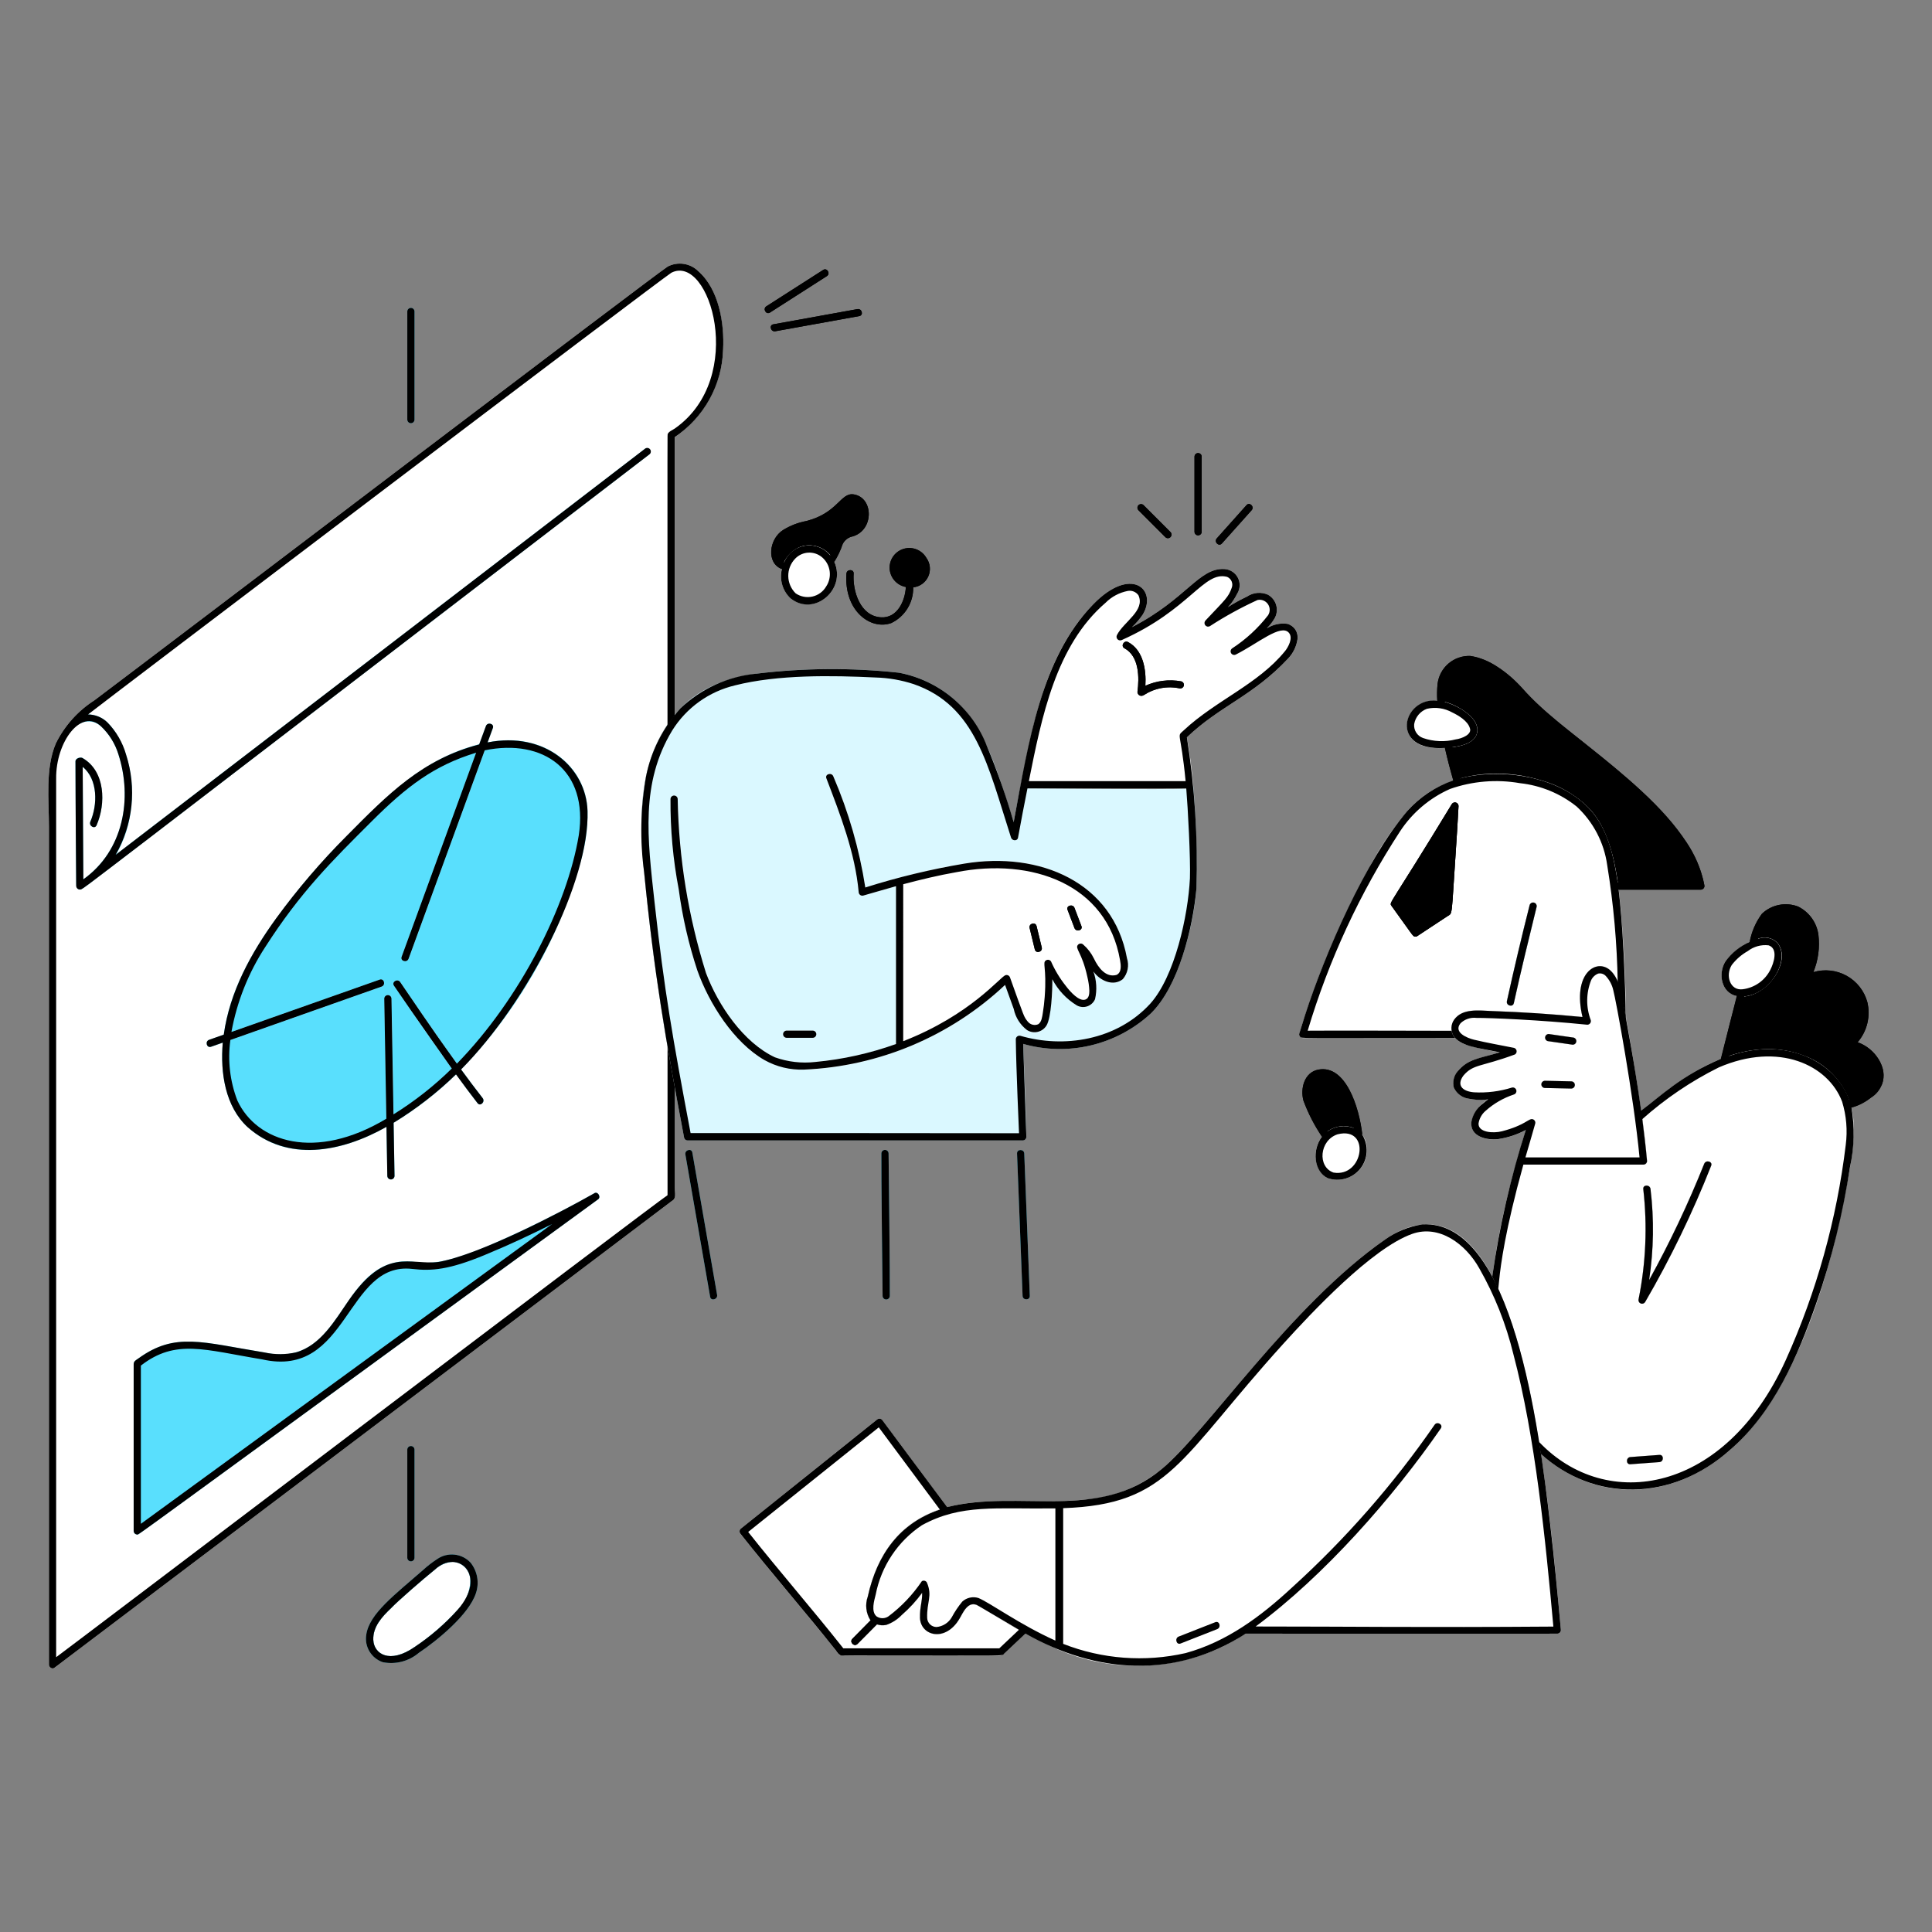 <svg xmlns="http://www.w3.org/2000/svg" fill="none" viewBox="0 0 200 200" id="Presentation-1--Streamline-New-York">
  <rect x="0" y="0" width="200" height="200" fill="#808080" stroke="none"/>
  <desc>
    Presentation 1 Streamline Illustration: https://streamlinehq.com
  </desc>
  <g id="presentation-1--business-presentation-1">
    <g id="color">
      <g id="group">
        <path id="vector" fill="#000000" d="M174.521 87.1c-2.973 -4.27 -7.118 -7.517 -12.732 -11.952 -4.23 -3.342 -4.108 -4.356 -6.911 -6.2 -0.805 -0.536 -1.717 -0.89 -2.673 -1.038 -0.824 -0.031 -1.629 0.249 -2.256 0.784 -0.627 0.535 -1.03 1.286 -1.129 2.104 -0.061 0.578 -0.072 1.16 -0.033 1.74 1.654 0.14 4.41 1.642 4.131 3.267 -0.218 1.262 -2.047 1.545 -3.335 1.631 0.251 1.128 0.542 2.248 0.86 3.36 2.815 -0.82 5.8 -0.865 8.639 -0.13 2.142 0.476 4.088 1.592 5.581 3.2 1.894 2.108 2.534 5.306 2.908 8.234h8.5c0.057 -0.001 0.113 -0.015 0.164 -0.041 0.051 -0.026 0.095 -0.063 0.13 -0.108 0.034 -0.045 0.058 -0.098 0.069 -0.154 0.012 -0.056 0.01 -0.114 -0.004 -0.169 -0.309 -1.627 -0.959 -3.171 -1.909 -4.528Z" stroke-width="1"></path>
        <path id="vector_2" fill="#ffffff" d="M167.915 95.742c-0.3 -4.039 -0.765 -9.117 -3.252 -11.885 -3.867 -4.3 -13.887 -5.76 -18.989 0.117 -1.576 1.868 -2.936 3.909 -4.053 6.083 -2.941 5.384 -5.323 11.055 -7.108 16.925 -0.015 0.055 -0.017 0.113 -0.006 0.17 0.011 0.056 0.035 0.109 0.07 0.154 0.035 0.046 0.08 0.083 0.131 0.109 0.051 0.025 0.108 0.039 0.165 0.039h15.776c-0.23 -0.252 -0.368 -0.575 -0.391 -0.916 -0.022 -0.341 0.071 -0.679 0.265 -0.96 0.857 -1.236 2.612 -0.959 3.909 -0.915 3.133 0.105 6.264 0.311 9.392 0.618 -1.011 -4.22 1.133 -5.906 2.621 -5.018 1.393 0.83 1.617 3.711 1.889 5.211 -0.034 -3.246 -0.181 -6.497 -0.419 -9.732Zm-17.209 -7.682c-0.472 7.007 -0.318 6.423 -0.869 6.786 -0.387 0.256 -2.477 1.612 -3.12 2.057 -0.069 0.049 -0.154 0.069 -0.238 0.056 -0.083 -0.013 -0.158 -0.059 -0.208 -0.127 -0.1 -0.076 -0.218 -0.277 -2.244 -3.087 -0.222 -0.368 -0.136 0.03 6.263 -10.5 0.042 -0.071 0.106 -0.126 0.182 -0.157 0.076 -0.031 0.16 -0.036 0.24 -0.015 0.079 0.021 0.149 0.068 0.2 0.133 0.05 0.065 0.077 0.145 0.078 0.227 -0.079 1.543 -0.18 3.085 -0.284 4.627Zm8.359 5.84c-0.812 3.307 -1.618 6.614 -2.352 9.939 -0.1 0.47 -0.823 0.27 -0.719 -0.2 0.733 -3.325 1.517 -6.638 2.352 -9.939 0.027 -0.095 0.09 -0.176 0.176 -0.225 0.086 -0.049 0.188 -0.061 0.284 -0.035 0.095 0.026 0.176 0.09 0.224 0.176 0.049 0.086 0.062 0.188 0.035 0.283Z" stroke-width="1"></path>
        <path id="vector_3" fill="#daf8ff" d="M158.346 93.7c-0.835 3.301 -1.619 6.614 -2.352 9.939 -0.1 0.468 0.616 0.668 0.719 0.2 0.733 -3.325 1.54 -6.632 2.352 -9.939 0.027 -0.095 0.014 -0.197 -0.035 -0.283 -0.048 -0.086 -0.129 -0.149 -0.225 -0.176 -0.095 -0.026 -0.197 -0.014 -0.283 0.035 -0.086 0.049 -0.15 0.13 -0.176 0.225Z" stroke-width="1"></path>
        <path id="vector_4" fill="#ffffff" d="M151.286 73.418c-4.229 -2.637 -6.763 1.175 -5.147 3.047 0.895 1.036 2.641 1.074 3.995 0.912 1.136 -0.135 2.589 -0.45 2.784 -1.58 0.182 -1.037 -0.856 -1.897 -1.632 -2.379Z" stroke-width="1"></path>
        <path id="vector_5" fill="#000000" d="M150.29 83.244c-6.4 10.534 -6.485 10.132 -6.263 10.5 2.164 3 2.137 3 2.237 3.077 0.023 0.035 0.053 0.065 0.088 0.088 0.035 0.023 0.074 0.04 0.115 0.048 0.042 0.008 0.084 0.008 0.125 -0.001 0.041 -0.008 0.08 -0.025 0.115 -0.048l3.13 -2.063c0.552 -0.364 0.393 0.278 0.869 -6.786 0.1 -1.542 0.205 -3.084 0.279 -4.628 -0.003 -0.081 -0.031 -0.158 -0.081 -0.222s-0.119 -0.109 -0.197 -0.13c-0.078 -0.021 -0.161 -0.016 -0.236 0.013 -0.075 0.029 -0.138 0.083 -0.181 0.151Z" stroke-width="1"></path>
        <path id="vector_6" fill="#ffffff" d="M100.51 166.123c-0.979 0.262 -0.906 1.97 -2.671 2.856 -0.264 0.14 -0.559 0.211 -0.858 0.207 -0.299 -0.005 -0.592 -0.084 -0.852 -0.232 -0.26 -0.148 -0.478 -0.359 -0.635 -0.614 -0.157 -0.254 -0.246 -0.545 -0.261 -0.843 -0.037 -1.171 0.246 -1.608 0.222 -2.61 -0.614 0.845 -1.324 1.617 -2.114 2.3 -0.444 0.464 -0.993 0.815 -1.6 1.024 -0.327 0.072 -0.668 0.053 -0.985 -0.055l-1.992 2.019c-0.338 0.343 -0.865 -0.185 -0.528 -0.527l1.878 -1.9c-0.235 -0.36 -0.383 -0.77 -0.433 -1.197 -0.05 -0.428 0 -0.86 0.146 -1.265 1.023 -4.663 3.641 -8.063 8.22 -9.269 -2.012 -2.68 -6.463 -8.669 -6.69 -8.973 -0.026 -0.043 -0.061 -0.08 -0.102 -0.109 -0.041 -0.029 -0.087 -0.05 -0.136 -0.061 -0.049 -0.012 -0.1 -0.013 -0.149 -0.005 -0.05 0.008 -0.097 0.026 -0.139 0.053 -0.1 0.063 -2.568 2.055 -14.169 11.347 -0.068 0.071 -0.106 0.166 -0.106 0.264s0.038 0.193 0.106 0.264c2.148 2.721 4.384 5.37 6.594 8.04 4.559 5.51 3 3.794 3.6 4.435 0.191 0.171 -0.976 0.11 15.872 0.11 1.112 0 0.884 0.124 1.66 -0.612l1.757 -1.664c-4.579 -2.554 -4.896 -3.18 -5.635 -2.983Z" stroke-width="1"></path>
        <path id="vector_7" fill="#000000" d="M88.24 169.649c-0.337 0.342 0.19 0.87 0.528 0.527l1.992 -2.019c-0.214 -0.065 -0.411 -0.178 -0.575 -0.33 -0.027 -0.025 -0.043 -0.055 -0.067 -0.081l-1.878 1.903Z" stroke-width="1"></path>
        <path id="vector_8" fill="#ffffff" d="M109.311 170.423v-14.657c0.002 -0.093 0.038 -0.181 0.101 -0.249s0.149 -0.11 0.241 -0.118c-0.011 0 -0.019 -0.006 -0.031 0 -4.525 0.1 -8.481 -0.389 -12.333 0.844 -4.134 1.323 -6.528 4.808 -7.458 9.046 -0.157 0.42 -0.206 0.872 -0.145 1.316 0.062 0.444 0.233 0.866 0.499 1.227 0.213 0.18 0.464 0.309 0.735 0.375 0.271 0.067 0.553 0.07 0.825 0.01 0.607 -0.209 1.156 -0.56 1.6 -1.024 0.79 -0.683 1.5 -1.455 2.114 -2.3 0.024 1 -0.259 1.44 -0.222 2.61 0.015 0.299 0.104 0.589 0.261 0.843 0.157 0.255 0.375 0.466 0.635 0.614 0.26 0.148 0.553 0.227 0.852 0.232 0.299 0.004 0.594 -0.067 0.858 -0.207 1.748 -0.877 1.7 -2.6 2.671 -2.856 0.138 -0.036 0.283 -0.042 0.424 -0.017 0.14 0.024 0.275 0.078 0.393 0.158 2.633 1.674 5.372 3.175 8.2 4.492 0.092 0.003 -0.215 -0.029 -0.22 -0.339Z" stroke-width="1"></path>
        <path id="vector_9" fill="#ffffff" d="M154.561 132.31c-2.653 -5.2 -6.484 -7.254 -11.168 -4 -9.69 6.73 -18.492 19.909 -23.122 23.757 -2.35 1.927 -5.257 3.049 -8.293 3.2 -1.445 0.126 -2.064 0.109 -2.325 0.134 -0.092 0.009 -0.178 0.051 -0.241 0.119 -0.063 0.067 -0.099 0.156 -0.101 0.248v14.657c0.003 0.081 0.03 0.159 0.079 0.224 0.05 0.064 0.118 0.112 0.195 0.136 2.686 1.144 5.584 1.707 8.503 1.654 2.919 -0.054 5.794 -0.723 8.437 -1.964 1.887 -0.946 1.911 -1.168 2.423 -1.354 0.1 -0.008 31.017 0.01 32.262 0 0.099 0 0.194 -0.04 0.263 -0.11 0.07 -0.069 0.11 -0.164 0.11 -0.263 -0.957 -10.595 -2.483 -27.542 -7.022 -36.438Z" stroke-width="1"></path>
        <path id="vector_10" fill="#ffffff" d="M149.15 147.867c0.273 -0.4 -0.373 -0.77 -0.645 -0.377 -4.962 7.182 -13.377 16.594 -19.916 20.934 -0.389 0.258 -0.03 0.911 0.377 0.644 6.719 -4.403 15.157 -13.929 20.184 -21.201Z" stroke-width="1"></path>
        <path id="vector_11" fill="#000000" d="M136.479 110.726c-1.453 0.274 -1.884 1.942 -1.549 3.2 0.441 1.171 1.007 2.292 1.688 3.342 0.073 0.135 0.147 0.27 0.231 0.4 0.384 -0.478 0.909 -0.822 1.501 -0.982 0.592 -0.16 1.219 -0.128 1.791 0.092 0.063 0.019 0.126 0.043 0.186 0.07 0.283 0.151 0.525 0.369 0.705 0.634 -0.315 -2.899 -1.732 -7.29 -4.553 -6.756Z" stroke-width="1"></path>
        <path id="vector_12" fill="#ffffff" d="M141.362 118.11c-0.179 -0.535 -0.547 -0.986 -1.035 -1.268 -0.06 -0.027 -0.123 -0.051 -0.186 -0.07 -0.572 -0.22 -1.199 -0.252 -1.791 -0.092 -0.592 0.16 -1.117 0.504 -1.501 0.982 -1.128 1.463 -0.743 3.662 0.594 4.3 0.54 0.183 1.119 0.213 1.675 0.086 0.555 -0.127 1.065 -0.405 1.471 -0.805 0.407 -0.399 0.694 -0.904 0.831 -1.457 0.136 -0.553 0.116 -1.133 -0.058 -1.676Z" stroke-width="1"></path>
        <path id="vector_13" fill="#ffffff" d="m125.806 167.929 -3.787 1.486c-0.442 0.173 -0.25 0.9 0.2 0.719l3.781 -1.486c0.446 -0.173 0.253 -0.895 -0.194 -0.719Z" stroke-width="1"></path>
        <path id="vector_14" fill="#59dffd" d="M42.909 161.257v-11.191c0 -0.099 -0.039 -0.194 -0.109 -0.264 -0.07 -0.07 -0.165 -0.109 -0.264 -0.109 -0.099 0 -0.194 0.039 -0.264 0.109 -0.07 0.07 -0.109 0.165 -0.109 0.264v11.191c0 0.099 0.039 0.194 0.109 0.264 0.07 0.07 0.165 0.109 0.264 0.109 0.099 0 0.194 -0.039 0.264 -0.109 0.07 -0.07 0.109 -0.165 0.109 -0.264Z" stroke-width="1"></path>
        <path id="vector_15" fill="#59dffd" d="M42.163 32.246v11.191c0 0.099 0.039 0.194 0.109 0.264 0.07 0.07 0.165 0.109 0.264 0.109 0.099 0 0.194 -0.039 0.264 -0.109 0.07 -0.07 0.109 -0.165 0.109 -0.264v-11.191c0 -0.099 -0.039 -0.194 -0.109 -0.264 -0.07 -0.07 -0.165 -0.109 -0.264 -0.109 -0.099 0 -0.194 0.039 -0.264 0.109 -0.07 0.07 -0.109 0.165 -0.109 0.264Z" stroke-width="1"></path>
        <path id="vector_16" fill="#ffffff" d="M46.912 161.676c-0.709 0.042 -1.381 0.33 -1.9 0.814 -1.048 0.838 -3.8 3.213 -4.523 3.98 -0.92 0.873 -1.9 1.926 -1.846 3.294 0.061 1.432 1.659 2.558 4.292 0.724 1.632 -1.086 3.121 -2.374 4.431 -3.833 0.412 -0.395 0.742 -0.869 0.969 -1.394 0.227 -0.524 0.346 -1.089 0.351 -1.66 0 -0.485 -0.182 -0.952 -0.511 -1.309s-0.78 -0.577 -1.263 -0.616Z" stroke-width="1"></path>
        <path id="vector_17" fill="#59dffd" d="M37.916 169.224c-0.099 0.601 0.02 1.218 0.335 1.739 0.315 0.522 0.805 0.915 1.382 1.108 0.653 0.128 1.327 0.108 1.972 -0.06 0.645 -0.168 1.243 -0.478 1.751 -0.909 1.92 -1.29 5.19 -3.959 5.913 -6.18 0.18 -0.532 0.223 -1.101 0.125 -1.654 -0.098 -0.554 -0.334 -1.073 -0.686 -1.511 -0.436 -0.465 -1.025 -0.757 -1.659 -0.823 -0.634 -0.067 -1.27 0.097 -1.793 0.461 -0.519 0.337 -1.01 0.717 -1.465 1.136 -2.891 2.536 -5.564 4.506 -5.875 6.693Zm9.45 -2.569c-1.312 1.457 -2.8 2.745 -4.431 3.833 -2.61 1.817 -4.23 0.721 -4.292 -0.724 -0.059 -1.368 0.926 -2.421 1.846 -3.294 0.658 -0.7 3.329 -3.025 4.523 -3.98 0.519 -0.484 1.191 -0.772 1.9 -0.814 0.483 0.039 0.934 0.259 1.263 0.616 0.329 0.357 0.511 0.824 0.511 1.309 -0.005 0.571 -0.125 1.136 -0.351 1.66 -0.227 0.525 -0.556 0.999 -0.969 1.394Z" stroke-width="1"></path>
        <path id="vector_18" fill="#ffffff" d="M72.265 28.052c-0.409 -0.395 -0.932 -0.653 -1.495 -0.735 -0.563 -0.083 -1.138 0.013 -1.644 0.274 -1.118 0.673 -51.243 38.809 -59.359 44.909 -1.708 1.095 -3.086 2.635 -3.984 4.454 -1.108 2.592 -0.716 5.906 -0.716 8.67V172.33c0 0.257 0.328 0.5 0.562 0.322 1.046 -0.8 63.739 -48.188 63.921 -48.327 0.5 -0.273 0.3 -0.793 0.3 -1.442v-10.33c-1.459 -7.986 -2.357 -14.014 -3.168 -22.24 -0.568 -5.762 -0.594 -11.759 3.168 -16.313v-28.746c1.49 -1.009 2.721 -2.357 3.592 -3.932 0.871 -1.575 1.357 -3.334 1.419 -5.133 0.11 -2.7 -0.428 -6.262 -2.596 -8.137Z" stroke-width="1"></path>
        <path id="vector_19" fill="#59dffd" d="M60.824 83.955c-0.152 -4.788 -4.694 -8.274 -10.347 -7.1l-8.177 22.39c-0.163 0.449 -0.884 0.254 -0.719 -0.2 0.59 -1.617 -1.431 3.917 8.039 -22.006 -5.784 1.476 -9.561 5.306 -13.741 9.514 -2.644 2.649 -5.08 5.497 -7.286 8.52 -2.614 3.6 -4.826 7.573 -5.433 12.038l16.153 -5.7c0.454 -0.16 0.648 0.561 0.2 0.72l-16.442 5.8c-0.276 3.112 0.243 6.657 2.586 8.764 3.973 3.573 9.513 2.7 14.359 -0.053l-0.231 -13.259c0 -0.099 0.039 -0.194 0.109 -0.264 0.07 -0.07 0.165 -0.109 0.264 -0.109 0.099 0 0.194 0.039 0.264 0.109 0.07 0.07 0.109 0.165 0.109 0.264 0.02 0.751 0.22 12.606 0.224 12.842 2.335 -1.417 4.501 -3.094 6.457 -5 -1.852 -2.548 -4.23 -5.941 -6.422 -9.185 -0.27 -0.4 0.376 -0.771 0.644 -0.376 1.691 2.5 4.564 6.67 6.3 9.042 5.821 -6.013 10.063 -13.374 12.347 -21.425 0.518 -1.727 0.768 -3.523 0.743 -5.326Z" stroke-width="1"></path>
        <path id="vector_20" fill="#59dffd" d="M41.577 99.047c-0.165 0.452 0.556 0.647 0.719 0.2l8.726 -23.883c0.165 -0.452 -0.556 -0.647 -0.72 -0.2l-8.725 23.883Z" stroke-width="1"></path>
        <path id="vector_21" fill="#59dffd" d="M41.428 101.663c-0.268 -0.395 -0.914 -0.023 -0.644 0.376 1.271 1.878 6.371 9.244 8.655 12.166 0.3 0.378 0.82 -0.153 0.527 -0.527 -2.64 -3.378 -5.966 -8.229 -8.538 -12.015Z" stroke-width="1"></path>
        <path id="vector_22" fill="#59dffd" d="m21.851 108.363 17.656 -6.234c0.45 -0.159 0.256 -0.88 -0.2 -0.72l-17.657 6.235c-0.45 0.156 -0.25 0.88 0.201 0.719Z" stroke-width="1"></path>
        <path id="vector_23" fill="#59dffd" d="M40.525 103.386c0 -0.099 -0.039 -0.194 -0.109 -0.264 -0.07 -0.07 -0.165 -0.109 -0.264 -0.109 -0.099 0 -0.194 0.039 -0.264 0.109 -0.07 0.07 -0.109 0.165 -0.109 0.264 0 0 0.3 17.59 0.319 18.341 0 0.099 0.039 0.194 0.109 0.264 0.07 0.07 0.165 0.109 0.264 0.109 0.099 0 0.194 -0.039 0.264 -0.109 0.07 -0.07 0.109 -0.165 0.109 -0.264 -0.179 -10.282 -0.296 -17.45 -0.319 -18.341Z" stroke-width="1"></path>
        <path id="vector_24" fill="#59dffd" d="M61.49 123.545c-3.55 2 -7.205 3.81 -10.947 5.422 -7.567 3.173 -7 0.872 -10.183 1.874 -5.261 1.657 -5.511 10.79 -12.973 9.169 -6.469 -1.049 -9.241 -2.134 -13.032 0.595 -0.284 0.205 -0.515 0.287 -0.519 0.628l0 17.252c-0.002 0.063 0.013 0.125 0.043 0.18 0.03 0.054 0.074 0.1 0.128 0.132 0.054 0.033 0.115 0.05 0.178 0.05 0.063 0.001 0.124 -0.016 0.179 -0.047 0.759 -0.49 6.175 -4.472 47.5 -34.611 0.436 -0.237 -0.004 -0.941 -0.374 -0.644Z" stroke-width="1"></path>
        <path id="vector_25" fill="#000000" d="m85.215 27.943 -5.883 3.767c-0.4 0.258 -0.029 0.9 0.377 0.644l5.883 -3.767c0.408 -0.258 0.029 -0.904 -0.377 -0.644Z" stroke-width="1"></path>
        <path id="vector_26" fill="#000000" d="m88.755 32 -8.7 1.573c-0.472 0.085 -0.272 0.8 0.2 0.719l8.7 -1.572c0.47 -0.09 0.27 -0.81 -0.2 -0.72Z" stroke-width="1"></path>
        <path id="vector_27" fill="#59dffd" d="M66.815 46.421c-0.5 0.388 -51.915 39.837 -54.8 42.035 0.1 -0.162 0.189 -0.325 0.275 -0.491 2.452 -4.73 1.349 -10.708 -1.174 -13.185 -1.439 -1.413 -3.766 -0.74 -3.336 -0.02 0.051 0.081 0.13 0.141 0.223 0.167 0.092 0.026 0.191 0.017 0.277 -0.025 0.351 -0.184 0.75 -0.254 1.143 -0.2 0.392 0.054 0.758 0.229 1.047 0.5 0.822 0.783 1.431 1.761 1.772 2.843 1.527 4.711 0.494 10.063 -3.619 12.979 0 0 -0.064 -10.373 -0.067 -11.638 1.536 1.267 1.592 3.84 0.793 5.667 -0.191 0.435 0.452 0.816 0.644 0.376 0.975 -2.227 0.9 -5.567 -1.451 -6.961 -0.187 -0.111 -0.7 -0.029 -0.732 0.312 -0.007 0.071 0.053 11.2 0.081 12.8 0.009 0.484 0.332 0.595 0.552 0.461 0.662 -0.405 -3.206 2.535 58.744 -44.979 0.073 -0.055 0.124 -0.135 0.143 -0.224 0.018 -0.09 0.003 -0.183 -0.043 -0.262 -0.046 -0.079 -0.119 -0.139 -0.206 -0.167 -0.087 -0.029 -0.181 -0.024 -0.265 0.013Z" stroke-width="1"></path>
        <path id="vector_28" fill="#000000" d="M88.386 51.181c-1.379 -0.224 -1.636 1.916 -4.908 2.755 -0.854 0.158 -1.672 0.473 -2.411 0.93 -1.47 0.927 -1.77 3.445 -0.126 4.033 0.098 -0.526 0.332 -1.017 0.679 -1.423 0.348 -0.406 0.796 -0.714 1.3 -0.892 0.665 -0.206 1.383 -0.161 2.018 0.127 0.634 0.288 1.141 0.798 1.425 1.434 0.363 -0.567 0.654 -1.177 0.866 -1.816 0.101 -0.208 0.25 -0.39 0.435 -0.53 0.184 -0.14 0.399 -0.235 0.627 -0.278 2.208 -0.667 2.147 -4.008 0.094 -4.34Z" stroke-width="1"></path>
        <path id="vector_29" fill="#000000" d="M95.9 57.756c-0.169 -0.299 -0.411 -0.55 -0.704 -0.731 -0.292 -0.18 -0.626 -0.284 -0.969 -0.3 -0.343 -0.017 -0.685 0.053 -0.994 0.204 -0.309 0.151 -0.574 0.377 -0.772 0.658 -0.198 0.281 -0.321 0.608 -0.359 0.949 -0.038 0.342 0.012 0.687 0.144 1.004 0.132 0.317 0.342 0.596 0.61 0.81 0.269 0.214 0.587 0.357 0.925 0.416 -0.079 1.45 -0.882 3.23 -2.567 3.14 -2.175 -0.115 -2.971 -2.727 -2.845 -4.529 0.033 -0.479 -0.713 -0.477 -0.746 0 -0.27 3.858 2.5 5.891 4.64 5.121 0.695 -0.33 1.278 -0.855 1.679 -1.511 0.401 -0.656 0.602 -1.415 0.578 -2.183 0.337 -0.034 0.659 -0.156 0.935 -0.354s0.493 -0.465 0.633 -0.773c0.14 -0.309 0.196 -0.649 0.163 -0.986 -0.033 -0.337 -0.154 -0.66 -0.351 -0.936Z" stroke-width="1"></path>
        <path id="vector_30" fill="#ffffff" d="M86.211 57.842c-0.325 -0.551 -0.828 -0.975 -1.425 -1.204 -0.598 -0.229 -1.255 -0.248 -1.865 -0.054 -0.51 0.196 -0.962 0.518 -1.314 0.936 -0.352 0.418 -0.593 0.917 -0.7 1.453 -0.107 0.536 -0.078 1.09 0.086 1.611 0.164 0.521 0.457 0.992 0.851 1.37 0.554 0.426 1.244 0.638 1.942 0.597 0.698 -0.041 1.358 -0.333 1.858 -0.821 0.521 -0.488 0.862 -1.138 0.965 -1.845 0.103 -0.707 -0.037 -1.427 -0.398 -2.043Z" stroke-width="1"></path>
        <path id="vector_31" fill="#daf8ff" d="M123.52 81.237c0.012 0.072 -0.003 0.145 -0.042 0.207 -0.038 0.062 -0.098 0.107 -0.167 0.128 -0.119 0.058 1.053 0.2 -17.258 0.037 -0.057 -0.001 -0.113 -0.015 -0.164 -0.041 -0.051 -0.026 -0.096 -0.063 -0.13 -0.108 -0.035 -0.045 -0.059 -0.098 -0.07 -0.154 -0.012 -0.056 -0.01 -0.114 0.004 -0.169 -0.265 1.325 -0.513 2.652 -0.761 3.98 -1.3 -4.057 -2.573 -8.754 -5.114 -11.684 -1.774 -1.973 -4.149 -3.306 -6.757 -3.794 -4.909 -0.536 -9.864 -0.503 -14.765 0.1 -4.246 0.6 -6.736 2.184 -8.446 4.257 -3.742 4.534 -3.741 10.49 -3.168 16.317 1.027 10.437 2.2 17.2 4.14 27.471 0.022 0.078 0.069 0.148 0.134 0.197 0.065 0.049 0.144 0.076 0.226 0.077h34.693c0.099 0 0.194 -0.04 0.263 -0.11 0.07 -0.069 0.11 -0.164 0.11 -0.263 -0.034 -2.946 -0.321 -9.361 -0.33 -9.624 2.285 0.651 4.698 0.705 7.009 0.156 2.311 -0.549 4.443 -1.682 6.191 -3.291 2.875 -2.772 4.451 -9.086 4.739 -12.964 0.079 -3.579 -0.034 -7.159 -0.337 -10.725Z" stroke-width="1"></path>
        <path id="vector_32" fill="#ffffff" d="M93 90.9c-0.35 0.068 -3.072 0.867 -3.42 0.969 -0.616 -3.957 -1.729 -7.821 -3.311 -11.5 -0.169 -0.444 -0.891 -0.252 -0.72 0.2 1.451 3.812 2.965 7.685 3.341 11.781 0.001 0.05 0.012 0.099 0.031 0.144 0.02 0.045 0.049 0.087 0.084 0.121 0.036 0.034 0.078 0.061 0.124 0.08 0.046 0.018 0.096 0.027 0.145 0.026 0.113 0 2.462 -0.7 3.48 -0.979 0 -0.513 -0.047 -0.727 0.245 -0.842Z" stroke-width="1"></path>
        <path id="vector_33" fill="#ffffff" d="M92.755 108.34v-0.261c-2.694 0.972 -5.502 1.595 -8.354 1.855 -1.414 0.161 -2.846 -0.005 -4.186 -0.484 -1.167 -0.553 -2.216 -1.325 -3.092 -2.274 -3.894 -4.184 -5 -8.567 -5.964 -14.275 -1.524 -9.054 -0.511 -10.564 -1.389 -10.534 -0.095 0.003 -0.185 0.042 -0.252 0.108 -0.067 0.067 -0.106 0.157 -0.108 0.252 -0.009 3.137 0.277 6.268 0.854 9.351 1.019 5.849 1.8 10.411 5.845 15.1 1.945 2.254 4.172 3.616 7.125 3.548 3.41 -0.128 6.777 -0.813 9.966 -2.026 -0.053 0.01 -0.108 0.008 -0.161 -0.006 -0.053 -0.013 -0.102 -0.038 -0.144 -0.072 -0.042 -0.034 -0.077 -0.077 -0.101 -0.126 -0.024 -0.048 -0.037 -0.102 -0.039 -0.156Z" stroke-width="1"></path>
        <path id="vector_34" fill="#ffffff" d="M116.663 99.188c-1.476 -7.948 -9.015 -11.054 -16.835 -9.786 -2.293 0.368 -4.563 0.864 -6.8 1.487 -0.077 0.024 -0.145 0.071 -0.194 0.136 -0.049 0.064 -0.077 0.142 -0.08 0.223v17.092c0 0.106 0.065 0.388 0.473 0.36 4.019 -1.501 7.697 -3.792 10.817 -6.737l0.9 2.493c0.179 0.87 0.668 1.645 1.376 2.182 0.165 0.104 0.35 0.174 0.543 0.206 0.193 0.031 0.39 0.023 0.58 -0.024 0.19 -0.046 0.368 -0.131 0.524 -0.248 0.157 -0.117 0.288 -0.265 0.386 -0.434 0.457 -1.545 0.656 -3.156 0.589 -4.766 0.585 1.124 1.469 2.065 2.554 2.719 0.156 0.083 0.327 0.135 0.504 0.152 0.176 0.017 0.354 -0.001 0.523 -0.053 0.17 -0.052 0.327 -0.137 0.463 -0.25 0.137 -0.113 0.249 -0.251 0.332 -0.408 0.268 -0.832 0.26 -1.728 -0.025 -2.554 -0.2 -0.968 -0.223 -0.032 1.145 0.587 0.289 0.135 0.611 0.188 0.928 0.153 0.318 -0.035 0.619 -0.158 0.872 -0.353 0.252 -0.296 0.424 -0.651 0.498 -1.033 0.075 -0.381 0.049 -0.775 -0.073 -1.144Zm-5.43 -5.2 0.715 1.879c0.171 0.45 -0.551 0.643 -0.72 0.2l-0.714 -1.879c-0.171 -0.451 0.55 -0.644 0.719 -0.199v-0.001Zm-4.11 4.291 -0.537 -2.214c-0.113 -0.467 0.606 -0.665 0.719 -0.2l0.537 2.214c0.113 0.47 -0.606 0.667 -0.719 0.201v-0.001Z" stroke-width="1"></path>
        <path id="vector_35" fill="#ffffff" d="M133.26 64.578c-0.717 -0.096 -1.445 0.057 -2.062 0.434 -0.177 0.09 0.282 -0.21 0.746 -0.993 0.118 -0.206 0.194 -0.434 0.222 -0.67 0.029 -0.236 0.011 -0.475 -0.053 -0.704 -0.065 -0.229 -0.174 -0.443 -0.322 -0.629 -0.148 -0.186 -0.332 -0.341 -0.54 -0.455 -0.346 -0.153 -0.724 -0.215 -1.101 -0.182 -0.376 0.033 -0.738 0.162 -1.051 0.373 -2.971 1.428 -1.973 1.6 -1.031 -0.283 0.156 -0.244 0.245 -0.525 0.26 -0.815 0.014 -0.289 -0.048 -0.578 -0.179 -0.836 -0.131 -0.258 -0.328 -0.478 -0.57 -0.638 -0.242 -0.159 -0.522 -0.253 -0.811 -0.271 -2.652 -0.172 -3.93 3.1 -9.591 6.015 0.43 -0.396 0.812 -0.841 1.136 -1.327 1.528 -2.585 -1.237 -5.091 -5.179 -1 -4.838 5.019 -6.149 12.108 -7.439 18.541 -0.025 0.097 -0.01 0.2 0.041 0.287 0.052 0.086 0.135 0.149 0.232 0.174 0.1 0.025 -0.741 -0.058 17.181 0.011 0.05 0.004 0.1 -0.003 0.147 -0.02 0.047 -0.017 0.09 -0.044 0.126 -0.08 0.035 -0.035 0.063 -0.078 0.08 -0.125 0.017 -0.047 0.024 -0.097 0.02 -0.147 -0.15 -1.645 -0.361 -3.283 -0.649 -4.909 3.438 -3.292 6.838 -4.274 10.469 -8.151 0.529 -0.552 0.872 -1.255 0.982 -2.012 0.047 -0.349 -0.036 -0.703 -0.232 -0.995s-0.492 -0.503 -0.832 -0.593Z" stroke-width="1"></path>
        <path id="vector_36" fill="#59dffd" d="M73.514 134.247c0.083 0.472 0.8 0.272 0.72 -0.2l-2.565 -14.738c-0.082 -0.472 -0.8 -0.272 -0.719 0.2l2.564 14.738Z" stroke-width="1"></path>
        <path id="vector_37" fill="#59dffd" d="M91.986 119.411c0 -0.099 -0.039 -0.194 -0.109 -0.264 -0.07 -0.07 -0.165 -0.109 -0.264 -0.109 -0.099 0 -0.194 0.039 -0.264 0.109 -0.07 0.07 -0.109 0.165 -0.109 0.264 -0.022 1.661 0.114 14.133 0.127 14.737 0 0.099 0.039 0.194 0.109 0.264 0.07 0.07 0.165 0.109 0.264 0.109 0.099 0 0.194 -0.039 0.264 -0.109 0.07 -0.07 0.109 -0.165 0.109 -0.264 0.022 -1.662 -0.113 -14.133 -0.127 -14.737Z" stroke-width="1"></path>
        <path id="vector_38" fill="#59dffd" d="M106.03 119.411c-0.019 -0.479 -0.765 -0.481 -0.746 0l0.574 14.737c0.019 0.479 0.765 0.481 0.746 0l-0.574 -14.737Z" stroke-width="1"></path>
        <path id="vector_39" fill="#ffffff" d="M81.438 107.434h2.693c0.099 0 0.194 -0.039 0.264 -0.109 0.07 -0.07 0.109 -0.165 0.109 -0.264s-0.039 -0.194 -0.109 -0.264c-0.07 -0.07 -0.165 -0.109 -0.264 -0.109h-2.693c-0.099 0 -0.194 0.039 -0.264 0.109 -0.07 0.07 -0.109 0.165 -0.109 0.264s0.039 0.194 0.109 0.264c0.07 0.07 0.165 0.109 0.264 0.109Z" stroke-width="1"></path>
        <path id="vector_40" fill="#000000" d="m121.183 55.094 -2.8 -2.8c-0.07 -0.07 -0.165 -0.109 -0.264 -0.108 -0.098 0 -0.193 0.04 -0.263 0.11 -0.07 0.07 -0.109 0.165 -0.109 0.264 0 0.099 0.039 0.194 0.109 0.263l2.8 2.8c0.072 0.062 0.164 0.094 0.258 0.09 0.095 -0.004 0.184 -0.043 0.251 -0.11 0.067 -0.067 0.106 -0.157 0.109 -0.251 0.003 -0.094 -0.029 -0.186 -0.091 -0.258Z" stroke-width="1"></path>
        <path id="vector_41" fill="#000000" d="M124.4 55.047v-7.771c0 -0.099 -0.039 -0.194 -0.109 -0.264 -0.07 -0.07 -0.165 -0.109 -0.264 -0.109s-0.194 0.039 -0.264 0.109c-0.07 0.07 -0.109 0.165 -0.109 0.264v7.771c0 0.099 0.039 0.194 0.109 0.264 0.07 0.07 0.165 0.109 0.264 0.109s0.194 -0.039 0.264 -0.109c0.07 -0.07 0.109 -0.165 0.109 -0.264Z" stroke-width="1"></path>
        <path id="vector_42" fill="#000000" d="m126.488 56.262 3.081 -3.445c0.319 -0.357 -0.207 -0.886 -0.528 -0.527l-3.08 3.444c-0.32 0.357 0.206 0.887 0.527 0.528Z" stroke-width="1"></path>
        <path id="vector_43" fill="#000000" d="M107.305 95.868c-0.113 -0.466 -0.832 -0.269 -0.719 0.2l0.537 2.214c0.113 0.466 0.832 0.269 0.719 -0.2l-0.537 -2.214Z" stroke-width="1"></path>
        <path id="vector_44" fill="#000000" d="M111.233 93.989c-0.169 -0.445 -0.89 -0.252 -0.719 0.2l0.714 1.879c0.169 0.445 0.891 0.252 0.72 -0.2l-0.715 -1.879Z" stroke-width="1"></path>
        <path id="vector_45" fill="#000000" d="M122.29 70.536c-1.256 -0.233 -2.553 -0.076 -3.718 0.449 0.1 -1.668 -0.228 -3.681 -1.791 -4.518 -0.424 -0.226 -0.8 0.417 -0.377 0.644 1.536 0.823 1.542 3.042 1.344 4.528 -0.01 0.2 0.235 0.585 0.712 0.285 1.076 -0.69 2.38 -0.931 3.631 -0.669 0.095 0.026 0.197 0.014 0.283 -0.035 0.086 -0.049 0.15 -0.13 0.176 -0.225 0.026 -0.095 0.014 -0.197 -0.035 -0.283 -0.049 -0.086 -0.13 -0.149 -0.225 -0.176Z" stroke-width="1"></path>
        <path id="vector_46" fill="#000000" d="M194.838 110.435c-0.207 -0.586 -0.542 -1.118 -0.981 -1.558 -0.439 -0.439 -0.971 -0.776 -1.556 -0.984 0.489 -0.565 0.835 -1.239 1.009 -1.965 0.174 -0.727 0.171 -1.484 -0.009 -2.209 -0.16 -0.572 -0.432 -1.106 -0.801 -1.571 -0.368 -0.466 -0.825 -0.853 -1.345 -1.14 -0.52 -0.287 -1.092 -0.468 -1.682 -0.531 -0.59 -0.064 -1.187 -0.009 -1.756 0.16 0.506 -1.223 0.687 -2.557 0.524 -3.87 -0.083 -0.622 -0.319 -1.213 -0.685 -1.722 -0.366 -0.509 -0.852 -0.92 -1.415 -1.198 -0.631 -0.243 -1.319 -0.302 -1.982 -0.169 -0.664 0.132 -1.276 0.451 -1.766 0.917 -0.636 0.857 -1.063 1.85 -1.249 2.9 1.039 -0.482 2.021 -0.7 2.82 0.082 1.68 1.919 -1.3 6.1 -4.181 5.533l-1.62 6.493c6.816 -2.677 12.4 0.5 13.489 5.046 0.724 -0.209 1.405 -0.548 2.008 -1 0.538 -0.317 0.949 -0.811 1.163 -1.397 0.215 -0.586 0.22 -1.228 0.015 -1.817Z" stroke-width="1"></path>
        <path id="vector_47" fill="#ffffff" d="M183.968 97.577c-0.254 -0.248 -0.574 -0.417 -0.922 -0.488 -0.348 -0.071 -0.709 -0.04 -1.04 0.088 -1.355 0.388 -2.544 1.212 -3.383 2.345 -0.793 1.264 -0.429 3.268 1.164 3.586 2.859 0.573 5.864 -3.608 4.181 -5.531Z" stroke-width="1"></path>
        <path id="vector_48" fill="#ffffff" d="M191.877 116.028c-0.109 -1.5 -0.651 -2.935 -1.561 -4.132 -0.91 -1.197 -2.149 -2.104 -3.565 -2.609 -5.077 -1.984 -10.478 0.634 -14.746 4.029 -0.547 0.435 -1.947 1.538 -2.1 1.662 0.234 1.685 0.453 3.512 0.607 5.209 0 0.099 -0.04 0.194 -0.11 0.263 -0.069 0.07 -0.164 0.11 -0.263 0.11h-12.722c-0.057 -0.002 -0.112 -0.017 -0.162 -0.043 -0.05 -0.027 -0.094 -0.064 -0.129 -0.109 -0.034 -0.045 -0.058 -0.097 -0.07 -0.152 -0.012 -0.055 -0.012 -0.113 0.001 -0.168 -1.165 3.953 -2.026 7.989 -2.575 12.074 2.732 5.256 4.147 12.609 5.02 18.336 5.336 4.86 13.245 5.179 19.6 -0.4 7.309 -6.414 10.779 -19.719 12.419 -29.305 0.302 -1.569 0.422 -3.168 0.356 -4.765Zm-20.1 35.329 -3 0.222c-0.479 0.035 -0.475 -0.711 0 -0.746l3 -0.222c0.483 -0.036 0.479 0.711 0.003 0.746h-0.003Zm5.359 -30.682c-1.918 4.869 -4.203 9.586 -6.833 14.11 -0.048 0.074 -0.12 0.129 -0.205 0.156 -0.084 0.026 -0.175 0.021 -0.256 -0.013 -0.082 -0.034 -0.148 -0.096 -0.189 -0.175 -0.04 -0.079 -0.051 -0.169 -0.031 -0.255 0.759 -3.754 0.923 -7.604 0.487 -11.409 -0.048 -0.478 0.7 -0.474 0.746 0 0.379 3.132 0.331 6.301 -0.143 9.42 2.148 -3.888 4.052 -7.907 5.7 -12.032 0.188 -0.441 0.905 -0.247 0.727 0.198h-0.003Z" stroke-width="1"></path>
        <path id="vector_49" fill="#ffffff" d="M167.649 102.052c-0.17 -0.614 -0.502 -1.172 -0.962 -1.613 -0.177 -0.157 -0.387 -0.273 -0.614 -0.34 -0.227 -0.067 -0.466 -0.083 -0.7 -0.046 -0.235 0.036 -0.458 0.124 -0.654 0.257s-0.36 0.307 -0.481 0.511c-0.891 1.238 -0.762 3.007 -0.414 4.46 -3.124 -0.303 -6.255 -0.509 -9.392 -0.618 -1.3 -0.045 -3.052 -0.321 -3.909 0.915 -0.591 0.852 -0.224 2.061 1.169 2.55 1.171 0.358 2.366 0.628 3.577 0.808 -0.84 0.254 -1.7 0.455 -2.533 0.722 -1.287 0.415 -2.58 1.573 -2.235 2.921 0.141 0.318 0.363 0.593 0.644 0.798 0.281 0.205 0.61 0.333 0.956 0.371 0.646 0.118 1.307 0.142 1.96 0.07 -0.437 0.242 -0.818 0.574 -1.118 0.974 -0.299 0.399 -0.511 0.858 -0.62 1.346 -0.168 1.538 1.609 1.938 2.781 1.781 1 -0.14 1.967 -0.46 2.853 -0.945 -0.305 1.037 -0.634 2.067 -0.9 3.114 -0.012 0.049 -0.014 0.101 -0.005 0.151 0.008 0.05 0.026 0.098 0.053 0.141 0.027 0.043 0.062 0.081 0.104 0.11 0.041 0.029 0.088 0.05 0.138 0.061 0.1 0.023 -0.34 0.053 12.787 0.009 0.099 0 0.194 -0.04 0.263 -0.11 0.07 -0.07 0.11 -0.164 0.11 -0.263 -0.552 -6.094 -2.478 -16.877 -2.858 -18.135Zm-4.941 6.081 -2.486 -0.358c-0.095 -0.027 -0.176 -0.09 -0.225 -0.176 -0.049 -0.086 -0.061 -0.188 -0.034 -0.284 0.026 -0.095 0.089 -0.176 0.176 -0.225 0.086 -0.048 0.188 -0.061 0.283 -0.034l2.485 0.358c0.095 0.026 0.176 0.089 0.225 0.176 0.049 0.086 0.061 0.188 0.035 0.283 -0.026 0.095 -0.09 0.176 -0.176 0.225 -0.086 0.049 -0.188 0.061 -0.283 0.035Zm-2.774 3.749c0.907 0.025 1.814 0.033 2.721 0.059 0.099 0 0.194 0.039 0.264 0.109s0.109 0.165 0.109 0.264 -0.039 0.194 -0.109 0.264 -0.165 0.109 -0.264 0.109c-0.907 -0.02 -1.814 -0.049 -2.721 -0.059 -0.049 0 -0.097 -0.01 -0.143 -0.028 -0.045 -0.019 -0.086 -0.047 -0.121 -0.081 -0.034 -0.035 -0.062 -0.076 -0.081 -0.121 -0.018 -0.046 -0.028 -0.094 -0.028 -0.143 0 -0.049 0.01 -0.098 0.028 -0.143 0.019 -0.045 0.047 -0.086 0.081 -0.121 0.035 -0.034 0.076 -0.062 0.121 -0.081 0.046 -0.018 0.094 -0.028 0.143 -0.028Z" stroke-width="1"></path>
        <path id="vector_50" fill="#ffffff" d="m171.78 150.611 -3 0.222c-0.475 0.035 -0.479 0.781 0 0.746l3 -0.222c0.476 -0.035 0.48 -0.782 0 -0.746Z" stroke-width="1"></path>
        <path id="vector_51" fill="#ffffff" d="M170.112 123.089c0.434 3.805 0.27 7.655 -0.487 11.409 -0.02 0.086 -0.009 0.176 0.031 0.255 0.041 0.079 0.107 0.141 0.189 0.175 0.081 0.034 0.172 0.039 0.256 0.013 0.085 -0.026 0.157 -0.082 0.205 -0.156 2.63 -4.524 4.914 -9.241 6.833 -14.11 0.178 -0.445 -0.543 -0.639 -0.72 -0.2 -1.648 4.125 -3.552 8.144 -5.7 12.032 0.475 -3.119 0.523 -6.288 0.143 -9.42 -0.047 -0.472 -0.798 -0.477 -0.75 0.002Z" stroke-width="1"></path>
        <path id="vector_52" fill="#ffffff" d="m160.222 107.775 2.486 0.358c0.095 0.026 0.197 0.014 0.284 -0.035 0.086 -0.048 0.149 -0.129 0.175 -0.225 0.027 -0.095 0.015 -0.197 -0.034 -0.283 -0.049 -0.086 -0.13 -0.15 -0.225 -0.176l-2.485 -0.358c-0.047 -0.013 -0.097 -0.017 -0.145 -0.011 -0.049 0.006 -0.096 0.021 -0.139 0.045 -0.042 0.024 -0.08 0.056 -0.11 0.095s-0.053 0.083 -0.066 0.13c-0.013 0.047 -0.017 0.096 -0.011 0.145 0.006 0.049 0.021 0.096 0.045 0.139 0.024 0.042 0.057 0.08 0.095 0.11 0.039 0.03 0.083 0.053 0.13 0.066Z" stroke-width="1"></path>
        <path id="vector_53" fill="#ffffff" d="M162.655 111.941c-0.907 -0.026 -1.814 -0.039 -2.721 -0.059 -0.099 0 -0.194 0.039 -0.264 0.109s-0.109 0.165 -0.109 0.264 0.039 0.194 0.109 0.264 0.165 0.109 0.264 0.109c0.907 0.026 1.814 0.039 2.721 0.059 0.099 0 0.194 -0.039 0.264 -0.109s0.109 -0.165 0.109 -0.264 -0.039 -0.194 -0.109 -0.264 -0.165 -0.109 -0.264 -0.109Z" stroke-width="1"></path>
      </g>
    </g>
    <g id="line">
      <g id="group_2">
        <path id="vector_54" fill="#000000" d="M158.346 93.7c-0.835 3.301 -1.619 6.614 -2.352 9.939 -0.1 0.468 0.616 0.668 0.719 0.2 0.733 -3.325 1.54 -6.632 2.352 -9.939 0.027 -0.095 0.014 -0.197 -0.035 -0.283 -0.048 -0.086 -0.129 -0.149 -0.225 -0.176 -0.095 -0.026 -0.197 -0.014 -0.283 0.035 -0.086 0.049 -0.15 0.13 -0.176 0.225Z" stroke-width="1"></path>
        <path id="vector_55" fill="#000000" d="M176.432 91.619c-1.525 -8.116 -13.218 -14.38 -18.431 -19.9 -1.376 -1.671 -3.534 -3.482 -5.8 -3.821 -0.823 -0.03 -1.628 0.25 -2.255 0.785s-1.03 1.285 -1.13 2.103c-0.057 0.578 -0.067 1.16 -0.03 1.74 -3.612 -0.38 -5.045 5.282 0.785 4.9 0.245 1.088 0.566 2.285 0.872 3.359 -1.837 0.637 -3.48 1.734 -4.773 3.187 -4.328 5.1 -8.49 14.685 -10.565 21.091 -0.206 0.637 -0.392 1.28 -0.6 1.917 -0.019 0.057 -0.022 0.118 -0.008 0.176 0.013 0.058 0.042 0.112 0.083 0.155 0.147 0.208 -0.772 0.141 16.061 0.141 -0.197 -0.205 -0.327 -0.465 -0.37 -0.746 0 0 -13.712 -0.036 -14.9 -0.009 2.183 -7.31 5.408 -14.267 9.576 -20.657 1.264 -1.919 3.053 -3.434 5.154 -4.365 2.326 -0.818 4.823 -1.024 7.251 -0.6 2.145 0.232 4.179 1.071 5.864 2.418 1.722 1.597 2.839 3.74 3.162 6.066 0.657 4.035 1.021 8.112 1.088 12.2 0.398 1.249 0.677 2.533 0.835 3.835 -0.041 -3.992 -0.326 -10.24 -0.742 -13.5h8.5c0.059 0.001 0.117 -0.011 0.169 -0.036 0.053 -0.025 0.1 -0.062 0.136 -0.108 0.036 -0.046 0.061 -0.1 0.073 -0.157 0.012 -0.057 0.01 -0.117 -0.005 -0.173Zm-29.117 -15.219c-0.293 -0.102 -0.543 -0.299 -0.71 -0.56 -0.167 -0.261 -0.241 -0.571 -0.21 -0.879 0.06 -0.358 0.214 -0.693 0.447 -0.972 0.232 -0.279 0.534 -0.491 0.875 -0.615 0.89 -0.203 1.823 -0.068 2.619 0.378 0.672 0.323 1.593 0.88 1.818 1.607 0.274 0.667 -0.826 1.1 -1.456 1.182 -1.117 0.286 -2.293 0.237 -3.383 -0.14Zm20.149 14.948c-0.4 -2.671 -1.013 -5.5 -2.8 -7.488 -3.21 -3.571 -9.309 -4.385 -13.511 -3.283 -0.287 -1.031 -0.585 -2.183 -0.821 -3.223 0.979 -0.131 2.4 -0.444 2.586 -1.554 0.251 -1.458 -1.9 -2.736 -3.347 -3.131 -0.127 -1.893 -0.111 -3.359 1.905 -3.956 0.454 -0.069 0.918 -0.048 1.364 0.061 0.446 0.11 0.866 0.307 1.236 0.58 2.779 1.518 2.855 2.9 6.649 5.881 6.011 4.949 13.344 9.909 14.893 16.113h-8.154Z" stroke-width="1"></path>
        <path id="vector_56" fill="#000000" d="M150.29 83.244c-6.4 10.534 -6.485 10.132 -6.263 10.5 2.164 3 2.137 3 2.237 3.077 0.023 0.035 0.053 0.065 0.088 0.088 0.035 0.023 0.074 0.04 0.115 0.048 0.042 0.008 0.084 0.008 0.125 -0.001 0.041 -0.008 0.08 -0.025 0.115 -0.048l3.13 -2.063c0.552 -0.364 0.393 0.278 0.869 -6.786 0.1 -1.542 0.205 -3.084 0.279 -4.628 -0.003 -0.081 -0.031 -0.158 -0.081 -0.222s-0.119 -0.109 -0.197 -0.13c-0.078 -0.021 -0.161 -0.016 -0.236 0.013 -0.075 0.029 -0.138 0.083 -0.181 0.151Zm-0.769 10.918 -2.9 1.911 -1.824 -2.53c1.541 -2.447 5.1 -8.209 5.354 -8.63 -0.171 3.062 -0.399 6.194 -0.63 9.249Z" stroke-width="1"></path>
        <path id="vector_57" fill="#000000" d="M160.458 157.641c-1.145 -9.758 -3.838 -31.43 -13.229 -30.891 -1.382 0.215 -2.695 0.748 -3.836 1.558 -9.77 6.785 -18.515 19.959 -23.122 23.757 -6.573 5.508 -14.776 2.067 -22.22 3.949 -2.028 -2.7 -6.464 -8.67 -6.69 -8.973 -0.03 -0.048 -0.07 -0.089 -0.117 -0.119 -0.048 -0.031 -0.101 -0.05 -0.157 -0.058 -0.056 -0.007 -0.113 -0.002 -0.167 0.016 -0.054 0.017 -0.103 0.046 -0.144 0.085l-14.11 11.3c-0.068 0.071 -0.106 0.166 -0.106 0.264s0.038 0.193 0.106 0.264c3.21 4.066 6.68 8.051 9.85 12.04 0.427 0.639 0.5 0.544 0.98 0.544 17.479 0 16.161 0.078 16.448 -0.184 0.1 -0.1 -0.342 0.332 2.212 -2.088 7.307 4.147 15.461 4.74 22.792 0.012 0.1 -0.008 30.285 0.017 32.262 0 0.099 -0.001 0.193 -0.04 0.263 -0.11s0.109 -0.164 0.11 -0.263c-0.335 -3.703 -0.692 -7.408 -1.125 -11.103Zm-57.007 12.992H87.3c-3.3 -4.17 -6.589 -7.93 -9.848 -12.045l13.519 -10.829c1.78 2.4 5.943 8 6.325 8.513 -4.13 1.38 -6.5 4.62 -7.465 9.012 -0.144 0.405 -0.194 0.838 -0.144 1.264 0.05 0.427 0.197 0.837 0.431 1.198l-1.878 1.9c-0.337 0.343 0.19 0.87 0.528 0.528l2.016 -2.019c0.31 0.103 0.641 0.122 0.961 0.055 0.607 -0.21 1.155 -0.561 1.6 -1.024 0.79 -0.684 1.5 -1.455 2.115 -2.3 0.022 0.978 -0.246 1.393 -0.223 2.61 0.084 1.882 2.673 2.517 4.095 0.06 0.294 -0.45 0.882 -2.041 2 -1.293 0.37 0.21 2.89 1.708 4.151 2.449l-2.032 1.921Zm5.8 -0.8c-3.654 -1.636 -6.8 -3.937 -7.967 -4.409 -0.287 -0.089 -0.592 -0.102 -0.885 -0.036 -0.294 0.066 -0.564 0.207 -0.786 0.41 -0.415 0.503 -0.779 1.045 -1.087 1.62 -0.164 0.283 -0.393 0.523 -0.669 0.699 -0.276 0.176 -0.59 0.283 -0.916 0.312 -0.248 -0.004 -0.486 -0.102 -0.664 -0.274 -0.178 -0.173 -0.284 -0.407 -0.296 -0.655 -0.058 -1.693 0.576 -2.276 -0.035 -3.689 -0.026 -0.042 -0.059 -0.079 -0.099 -0.109 -0.04 -0.029 -0.085 -0.05 -0.133 -0.062 -0.048 -0.012 -0.098 -0.014 -0.147 -0.006 -0.049 0.007 -0.096 0.024 -0.138 0.05 -0.937 1.392 -2.1 2.618 -3.441 3.628 -0.181 0.13 -0.398 0.201 -0.621 0.204 -0.223 0.003 -0.441 -0.063 -0.625 -0.188 -0.6 -0.5 -0.242 -1.648 -0.089 -2.267 0.282 -1.451 0.85 -2.832 1.67 -4.062 0.82 -1.23 1.876 -2.286 3.106 -3.105 4.071 -2.237 7.7 -1.66 13.823 -1.747v13.686Zm20.729 -1.456c7.1 -5.245 14.221 -13.347 19.172 -20.507 0.273 -0.4 -0.373 -0.77 -0.645 -0.377 -4.26 6.166 -9.215 11.821 -14.767 16.854 -3.222 2.99 -6.745 5.61 -11 6.778 -4.227 0.962 -8.646 0.63 -12.681 -0.954v-14.047c11.051 -0.382 11.982 -5.084 22.774 -17 2.951 -3.26 9.177 -9.908 13.35 -11.391 2.8 -0.993 5.543 1.035 6.956 3.57 1.584 2.781 2.771 5.77 3.526 8.88 2.271 8.577 3.325 19.234 4.139 28.2 -13.834 0.101 -20.887 -0.009 -30.826 -0.009l0.002 0.003Z" stroke-width="1"></path>
        <path id="vector_58" fill="#000000" d="M141.021 117.468c-0.335 -2.9 -1.748 -7.27 -4.542 -6.742 -1.453 0.274 -1.884 1.942 -1.549 3.2 0.481 1.324 1.124 2.583 1.915 3.749 -1.046 1.363 -0.842 3.606 0.6 4.288 0.595 0.204 1.239 0.218 1.843 0.041 0.604 -0.176 1.138 -0.535 1.53 -1.028 0.392 -0.492 0.621 -1.094 0.658 -1.722 0.036 -0.628 -0.123 -1.252 -0.455 -1.786Zm-4.976 -2.757c-0.226 -0.354 -0.374 -0.751 -0.436 -1.166 -0.062 -0.415 -0.036 -0.838 0.077 -1.242 0.065 -0.175 0.165 -0.334 0.295 -0.468 0.13 -0.134 0.287 -0.239 0.459 -0.309 0.173 -0.07 0.359 -0.103 0.545 -0.098 0.187 0.006 0.37 0.051 0.538 0.131 1.527 0.6 2.253 3.129 2.533 4.74 0.046 0.266 0.061 0.4 0.078 0.471 -0.451 -0.17 -0.937 -0.226 -1.415 -0.163s-0.933 0.244 -1.324 0.525c-0.451 -0.788 -0.939 -1.615 -1.35 -2.421Zm2 6.673c-1.686 -0.581 -1.468 -3.347 0.422 -3.962 3.462 -0.869 2.704 4.494 -0.424 3.962h0.002Z" stroke-width="1"></path>
        <path id="vector_59" fill="#000000" d="m125.806 167.929 -3.787 1.486c-0.442 0.173 -0.25 0.9 0.2 0.719l3.781 -1.486c0.446 -0.173 0.253 -0.895 -0.194 -0.719Z" stroke-width="1"></path>
        <path id="vector_60" fill="#000000" d="M42.909 161.257v-11.191c0 -0.099 -0.039 -0.194 -0.109 -0.264 -0.07 -0.07 -0.165 -0.109 -0.264 -0.109 -0.099 0 -0.194 0.039 -0.264 0.109 -0.07 0.07 -0.109 0.165 -0.109 0.264v11.191c0 0.099 0.039 0.194 0.109 0.264 0.07 0.07 0.165 0.109 0.264 0.109 0.099 0 0.194 -0.039 0.264 -0.109 0.07 -0.07 0.109 -0.165 0.109 -0.264Z" stroke-width="1"></path>
        <path id="vector_61" fill="#000000" d="M42.163 32.246v11.191c0 0.099 0.039 0.194 0.109 0.264 0.07 0.07 0.165 0.109 0.264 0.109 0.099 0 0.194 -0.039 0.264 -0.109 0.07 -0.07 0.109 -0.165 0.109 -0.264v-11.191c0 -0.099 -0.039 -0.194 -0.109 -0.264 -0.07 -0.07 -0.165 -0.109 -0.264 -0.109 -0.099 0 -0.194 0.039 -0.264 0.109 -0.07 0.07 -0.109 0.165 -0.109 0.264Z" stroke-width="1"></path>
        <path id="vector_62" fill="#000000" d="M37.916 169.224c-0.099 0.601 0.02 1.218 0.335 1.739 0.315 0.522 0.805 0.915 1.382 1.108 0.653 0.128 1.327 0.108 1.972 -0.06 0.645 -0.168 1.243 -0.478 1.751 -0.909 1.92 -1.29 5.19 -3.959 5.913 -6.18 0.18 -0.532 0.223 -1.101 0.125 -1.654 -0.098 -0.554 -0.334 -1.073 -0.686 -1.511 -0.436 -0.465 -1.025 -0.757 -1.659 -0.823 -0.634 -0.067 -1.27 0.097 -1.793 0.461 -0.519 0.337 -1.01 0.717 -1.465 1.136 -2.891 2.536 -5.564 4.506 -5.875 6.693Zm9.45 -2.569c-1.312 1.457 -2.8 2.745 -4.431 3.833 -2.61 1.817 -4.23 0.721 -4.292 -0.724 -0.059 -1.368 0.926 -2.421 1.846 -3.294 0.658 -0.7 3.329 -3.025 4.523 -3.98 2.4 -2.234 5.514 0.589 2.354 4.165Z" stroke-width="1"></path>
        <path id="vector_63" fill="#000000" d="M50.476 76.854c0.339 -0.928 0.122 -0.322 0.546 -1.492 0.165 -0.452 -0.556 -0.647 -0.72 -0.2l-0.7 1.9c-5.882 1.543 -9.394 5.1 -13.732 9.488 -2.644 2.648 -5.08 5.497 -7.286 8.52 -2.6 3.591 -4.8 7.588 -5.42 12.033l-1.517 0.536c-0.449 0.159 -0.256 0.88 0.2 0.719l1.211 -0.427c-0.267 3.158 0.264 6.625 2.589 8.762 4.1 3.609 9.638 2.623 14.359 -0.041l0.088 5.07c0 0.099 0.039 0.194 0.109 0.264 0.07 0.07 0.165 0.109 0.264 0.109 0.099 0 0.194 -0.039 0.264 -0.109 0.07 -0.07 0.109 -0.165 0.109 -0.264l-0.095 -5.493c2.333 -1.423 4.499 -3.103 6.458 -5.009 0.73 1 1.467 2 2.232 2.98 0.3 0.378 0.82 -0.153 0.527 -0.527 -0.761 -0.974 -1.5 -1.965 -2.232 -2.963 7.023 -7.089 13.32 -19.561 13.09 -26.76 -0.139 -4.474 -4.376 -8.266 -10.344 -7.096Zm9.439 9.613c-1.2 7.27 -6.073 16.941 -12.617 23.642 -1.616 -2.266 -2.156 -2.979 -5.87 -8.446 -0.268 -0.395 -0.914 -0.023 -0.644 0.376 1.953 2.885 5.985 8.575 5.985 8.575 -1.83 1.8 -3.854 3.392 -6.035 4.745l-0.209 -11.973c0 -0.099 -0.039 -0.194 -0.109 -0.264 -0.07 -0.07 -0.165 -0.109 -0.264 -0.109 -0.099 0 -0.194 0.039 -0.264 0.109 -0.07 0.07 -0.109 0.165 -0.109 0.264l0.216 12.423c-7.345 4.413 -13.418 2.434 -15.424 -1.887 -0.767 -1.993 -1.015 -4.149 -0.722 -6.264l15.658 -5.529c0.45 -0.159 0.256 -0.88 -0.2 -0.72l-15.349 5.42c0.568 -3.135 1.758 -6.124 3.5 -8.792 3.635 -5.675 6.893 -8.9 11.037 -13.03 3.582 -3.574 6.431 -5.765 10.794 -7.088l-7.712 21.128c-0.165 0.452 0.556 0.647 0.719 0.2l7.882 -21.573c6.093 -1.254 10.763 2.075 9.737 8.793Z" stroke-width="1"></path>
        <path id="vector_64" fill="#000000" d="M61.49 123.545c-3.561 2.016 -11.832 6.33 -16.1 7.093 -2.977 0.366 -5.43 -1.621 -9.308 4 -1.4 2.034 -2.894 4.641 -5.444 5.359 -1.069 0.24 -2.178 0.244 -3.249 0.011 -6.469 -1.049 -9.241 -2.134 -13.032 0.595 -0.284 0.205 -0.515 0.287 -0.519 0.628l0 17.252c0.001 0.099 0.042 0.194 0.113 0.264s0.167 0.108 0.267 0.107c0.18 0 -1.98 1.527 47.651 -34.667 0.431 -0.234 -0.005 -0.942 -0.379 -0.642Zm-46.908 17.821c3.611 -2.8 6.605 -1.62 12.548 -0.646 8.976 2.045 8.654 -10.168 15.553 -9.36 2.006 0.235 3.824 0.078 7.494 -1.443 2.743 -1.137 4.568 -2.008 6.97 -3.2 -0.128 0.093 -42.115 30.692 -42.565 31.028v-16.379Z" stroke-width="1"></path>
        <path id="vector_65" fill="#000000" d="m85.215 27.943 -5.883 3.767c-0.4 0.258 -0.029 0.9 0.377 0.644l5.883 -3.767c0.408 -0.258 0.029 -0.904 -0.377 -0.644Z" stroke-width="1"></path>
        <path id="vector_66" fill="#000000" d="m88.755 32 -8.7 1.573c-0.472 0.085 -0.272 0.8 0.2 0.719l8.7 -1.572c0.47 -0.09 0.27 -0.81 -0.2 -0.72Z" stroke-width="1"></path>
        <path id="vector_67" fill="#000000" d="M72.265 28.052c-0.409 -0.395 -0.932 -0.653 -1.495 -0.735 -0.563 -0.083 -1.138 0.013 -1.644 0.274 -1.118 0.674 -51.245 38.809 -59.359 44.909 -1.708 1.095 -3.085 2.635 -3.984 4.454 -1.108 2.592 -0.716 5.906 -0.716 8.67V172.33c0 0.257 0.328 0.5 0.562 0.322 1.046 -0.8 63.738 -48.188 63.921 -48.327 0.5 -0.274 0.3 -0.785 0.3 -1.442v-10.33c-0.256 -1.4 -0.505 -2.803 -0.746 -4.208v15.38c-1.187 0.755 -62.751 47.466 -63.291 47.827 0 0 -0.007 -88.153 0 -90.946 -0.047 -3.8 2.59 -7.357 4.662 -5.4 0.823 0.781 1.433 1.76 1.772 2.843 1.482 4.573 0.565 10.013 -3.619 12.979 0 0 -0.066 -10.736 -0.067 -11.642 1.593 1.282 1.547 3.947 0.793 5.671 -0.191 0.435 0.452 0.816 0.644 0.376 0.974 -2.227 0.924 -5.6 -1.451 -6.961 -0.2 -0.125 -0.741 0.023 -0.734 0.354 0 3.924 0.071 12.52 0.074 12.894 0.003 0.064 0.023 0.127 0.056 0.182 0.034 0.055 0.08 0.101 0.136 0.133 0.056 0.032 0.119 0.05 0.183 0.051 0.064 0.002 0.128 -0.013 0.185 -0.043 0.693 -0.426 -1.406 1.175 58.744 -44.979 0.085 -0.05 0.147 -0.132 0.172 -0.228 0.025 -0.096 0.011 -0.198 -0.039 -0.283 -0.05 -0.085 -0.132 -0.147 -0.228 -0.172 -0.096 -0.025 -0.198 -0.011 -0.283 0.039 -0.51 0.394 -53.53 41.079 -54.836 42.066 0.888 -1.557 1.443 -3.281 1.629 -5.064 0.186 -1.783 -0.001 -3.584 -0.549 -5.291 -0.356 -1.262 -1.024 -2.415 -1.941 -3.352 -0.537 -0.518 -1.253 -0.811 -2 -0.819 0.882 -0.73 59.356 -45.105 60.382 -45.725 3.97 -2.046 7.865 10.855 0.367 16.119 -0.226 0.158 -0.611 0.3 -0.733 0.557 -0.051 0.237 -0.032 -2.175 -0.032 30.2 0.233 -0.347 0.48 -0.7 0.746 -1.018v-28.839c1.497 -1.002 2.733 -2.348 3.605 -3.925 0.872 -1.577 1.354 -3.339 1.406 -5.14 0.141 -2.698 -0.426 -6.262 -2.594 -8.137Z" stroke-width="1"></path>
        <path id="vector_68" fill="#000000" d="M95.9 57.756c-0.228 -0.392 -0.58 -0.697 -1 -0.867 -0.42 -0.17 -0.886 -0.195 -1.322 -0.072 -0.436 0.124 -0.819 0.389 -1.088 0.754 -0.269 0.365 -0.408 0.809 -0.397 1.263 0.023 0.463 0.201 0.906 0.506 1.256 0.304 0.35 0.718 0.588 1.173 0.675 -0.086 1.446 -0.882 3.231 -2.557 3.142 -2.175 -0.115 -2.971 -2.727 -2.845 -4.529 0.033 -0.479 -0.713 -0.477 -0.746 0 -0.27 3.858 2.5 5.891 4.64 5.121 0.694 -0.335 1.277 -0.861 1.681 -1.517 0.404 -0.656 0.612 -1.413 0.6 -2.183 0.336 -0.035 0.656 -0.159 0.929 -0.357 0.273 -0.199 0.489 -0.465 0.626 -0.774 0.137 -0.308 0.191 -0.647 0.156 -0.983 -0.035 -0.336 -0.158 -0.656 -0.356 -0.929Zm-0.479 1.634c-0.139 0.237 -0.344 0.427 -0.591 0.548 -0.246 0.12 -0.523 0.165 -0.795 0.129 -0.272 -0.036 -0.527 -0.152 -0.733 -0.334 -0.206 -0.181 -0.354 -0.419 -0.425 -0.684 -0.063 -0.284 -0.027 -0.582 0.101 -0.844 0.128 -0.262 0.34 -0.473 0.603 -0.599 0.263 -0.126 0.56 -0.16 0.844 -0.095 0.284 0.064 0.538 0.223 0.721 0.45 0.154 0.2 0.259 0.434 0.307 0.682 0.047 0.248 0.035 0.504 -0.035 0.747h0.004Z" stroke-width="1"></path>
        <path id="vector_69" fill="#000000" d="M88.386 51.18c-1.378 -0.223 -1.636 1.918 -4.908 2.756 -0.854 0.158 -1.672 0.473 -2.411 0.93 -1.484 0.935 -1.749 3.438 -0.129 4.046 -0.132 0.542 -0.117 1.109 0.042 1.643 0.159 0.534 0.457 1.017 0.864 1.398 2.472 1.92 5.79 -0.924 4.526 -3.792 0.359 -0.574 0.648 -1.189 0.86 -1.832 0.101 -0.208 0.25 -0.39 0.435 -0.53s0.4 -0.235 0.627 -0.277c2.217 -0.671 2.142 -4.009 0.094 -4.342Zm-2.855 9.52c-0.152 0.264 -0.356 0.494 -0.601 0.675 -0.244 0.181 -0.524 0.31 -0.821 0.378 -0.297 0.068 -0.604 0.074 -0.903 0.018 -0.299 -0.056 -0.584 -0.173 -0.835 -0.344 -0.484 -0.471 -0.761 -1.115 -0.77 -1.79 -0.009 -0.675 0.25 -1.326 0.721 -1.81 0.36 -0.374 0.85 -0.595 1.368 -0.619 0.518 -0.024 1.026 0.151 1.42 0.489 0.423 0.364 0.698 0.87 0.776 1.422 0.078 0.552 -0.048 1.114 -0.354 1.581Zm2.664 -5.93c-1.9 0.437 -1.623 1.81 -2.256 2.713 -0.308 -0.376 -0.708 -0.666 -1.162 -0.841 -0.454 -0.175 -0.945 -0.228 -1.425 -0.155 -0.481 0.073 -0.934 0.27 -1.315 0.571 -0.382 0.301 -0.678 0.697 -0.86 1.147 -0.118 -0.04 -0.227 -0.105 -0.317 -0.192 -0.09 -0.086 -0.16 -0.192 -0.204 -0.308 -0.11 -0.39 -0.099 -0.804 0.032 -1.188 0.13 -0.384 0.374 -0.719 0.698 -0.962 0.699 -0.444 1.477 -0.75 2.292 -0.9 1.444 -0.372 2.752 -1.147 3.772 -2.235 0.351 -0.374 0.685 -0.69 1.19 -0.358 0.211 0.178 0.372 0.408 0.467 0.667 0.096 0.259 0.123 0.538 0.079 0.811 -0.044 0.273 -0.158 0.529 -0.331 0.744 -0.173 0.215 -0.398 0.383 -0.654 0.485l-0.005 0.001Z" stroke-width="1"></path>
        <path id="vector_70" fill="#000000" d="M116.663 99.188c-1.436 -7.841 -8.987 -11.086 -16.835 -9.786 -3.47 0.584 -6.896 1.409 -10.251 2.47 -0.616 -3.957 -1.729 -7.821 -3.311 -11.5 -0.169 -0.444 -0.891 -0.252 -0.72 0.2C87 84.381 88.514 88.253 88.89 92.35c0.001 0.057 0.015 0.113 0.041 0.164 0.026 0.051 0.063 0.095 0.108 0.13 0.045 0.035 0.098 0.059 0.154 0.07 0.056 0.011 0.114 0.01 0.169 -0.004 1.119 -0.31 2.271 -0.665 3.392 -0.972v16.338c-2.696 0.968 -5.502 1.592 -8.354 1.858 -1.414 0.161 -2.846 -0.005 -4.186 -0.484 -3.256 -1.527 -5.87 -5.379 -7.131 -8.728 -1.83 -5.828 -2.816 -11.888 -2.928 -17.995 0 -0.099 -0.039 -0.194 -0.109 -0.264 -0.07 -0.07 -0.165 -0.109 -0.264 -0.109 -0.099 0 -0.194 0.039 -0.264 0.109 -0.07 0.07 -0.109 0.165 -0.109 0.264 -0.021 3.137 0.265 6.269 0.855 9.351 0.379 2.841 1.021 5.64 1.918 8.362 1.209 3.434 3.787 7.488 6.96 9.3 1.247 0.697 2.663 1.038 4.091 0.985 7.764 -0.33 15.151 -3.441 20.811 -8.766l0.9 2.493c0.179 0.87 0.668 1.645 1.376 2.182 0.325 0.205 0.718 0.272 1.093 0.187 0.375 -0.084 0.701 -0.314 0.907 -0.638 0.515 -0.8 0.634 -3.728 0.617 -4.812 0.587 1.123 1.47 2.063 2.554 2.719 0.164 0.087 0.344 0.139 0.529 0.153 0.185 0.014 0.371 -0.01 0.546 -0.071 0.175 -0.061 0.336 -0.158 0.472 -0.284 0.136 -0.126 0.245 -0.279 0.319 -0.449 0.224 -0.955 0.164 -1.955 -0.172 -2.877 0.69 0.972 2.055 1.59 3.049 0.8 0.252 -0.295 0.425 -0.65 0.5 -1.031 0.075 -0.381 0.05 -0.774 -0.072 -1.143Zm-1.079 1.735c-1.074 0.3 -1.861 -0.684 -2.338 -1.69 -0.27 -0.555 -0.649 -1.051 -1.115 -1.456 -0.073 -0.068 -0.169 -0.104 -0.269 -0.101 -0.099 0.003 -0.193 0.046 -0.261 0.118 -0.373 0.4 0.4 0.746 0.962 3.33 0.117 0.472 0.186 0.954 0.206 1.44 0 0.324 -0.038 0.761 -0.384 0.9 -0.659 0.272 -1.611 -0.822 -2.04 -1.389 -0.621 -0.777 -1.139 -1.632 -1.54 -2.542 -0.052 -0.085 -0.136 -0.145 -0.233 -0.168 -0.097 -0.023 -0.199 -0.006 -0.284 0.046 -0.424 0.261 0.09 0.665 -0.14 3.787 -0.042 0.565 -0.107 1.129 -0.2 1.688 -0.062 0.374 -0.118 0.927 -0.477 1.146 -0.187 0.078 -0.394 0.092 -0.59 0.04 -0.195 -0.051 -0.369 -0.165 -0.493 -0.325 -0.412 -0.519 -0.311 -0.33 -1.826 -4.546 -0.029 -0.096 -0.095 -0.176 -0.183 -0.224 -0.088 -0.047 -0.191 -0.058 -0.287 -0.029 -0.547 0.162 -3.585 4.1 -10.591 6.837V91.536c1.82 -0.483 3.654 -0.925 5.51 -1.25 7.807 -1.527 15.569 1.239 16.933 9.1 0.092 0.492 0.199 1.272 -0.36 1.537Z" stroke-width="1"></path>
        <path id="vector_71" fill="#000000" d="M133.26 64.578c-0.717 -0.096 -1.445 0.057 -2.062 0.434 -0.177 0.089 0.279 -0.206 0.746 -0.993 0.118 -0.206 0.194 -0.434 0.222 -0.67 0.029 -0.236 0.011 -0.475 -0.053 -0.704 -0.065 -0.229 -0.174 -0.443 -0.322 -0.629 -0.148 -0.186 -0.332 -0.341 -0.54 -0.456 -0.346 -0.152 -0.724 -0.215 -1.101 -0.181 -0.376 0.034 -0.738 0.162 -1.051 0.373 -2.983 1.434 -1.977 1.606 -1.031 -0.283 0.156 -0.244 0.245 -0.525 0.259 -0.815 0.015 -0.289 -0.047 -0.578 -0.178 -0.836 -0.131 -0.258 -0.328 -0.478 -0.57 -0.638 -0.242 -0.159 -0.522 -0.253 -0.811 -0.271 -2.652 -0.172 -3.929 3.1 -9.591 6.015 0.43 -0.396 0.812 -0.842 1.136 -1.328 1.529 -2.584 -1.236 -5.09 -5.179 -1 -5.372 5.573 -6.636 14.145 -8.2 22.521 -0.774 -2.68 -1.7 -5.314 -2.773 -7.889 -0.744 -1.936 -1.971 -3.649 -3.564 -4.977 -1.593 -1.328 -3.498 -2.227 -5.536 -2.612 -4.909 -0.531 -9.863 -0.498 -14.765 0.1 -2.938 0.283 -5.698 1.54 -7.84 3.572 -1.821 1.99 -3.061 4.442 -3.585 7.089 -0.573 3.276 -0.636 6.621 -0.189 9.916 1.023 10.4 2.194 17.16 4.14 27.471 0.022 0.078 0.069 0.148 0.134 0.197 0.065 0.049 0.144 0.076 0.226 0.077h34.693c0.099 -0.001 0.193 -0.041 0.262 -0.111 0.07 -0.069 0.11 -0.164 0.111 -0.262l-0.33 -9.624c2.285 0.651 4.698 0.704 7.009 0.155 2.311 -0.548 4.443 -1.681 6.191 -3.29 2.911 -2.827 4.38 -8.934 4.739 -12.965 0.155 -5.231 -0.176 -10.464 -0.99 -15.633 3.417 -3.272 6.828 -4.263 10.469 -8.151 0.53 -0.552 0.873 -1.255 0.982 -2.012 0.048 -0.348 -0.033 -0.703 -0.228 -0.995 -0.195 -0.293 -0.49 -0.504 -0.83 -0.595Zm-10.079 26.345c-0.19 3.847 -1.554 10.145 -4.116 12.987 -3.5 3.806 -8.961 4.62 -13.437 3.316 -0.055 -0.014 -0.113 -0.016 -0.169 -0.005 -0.057 0.011 -0.109 0.035 -0.155 0.07s-0.083 0.079 -0.108 0.13c-0.026 0.051 -0.04 0.108 -0.041 0.165 0.033 2.946 0.334 9.726 0.334 9.726s-33.634 -0.032 -34 -0.017c-1.862 -9.887 -2.715 -14.685 -3.731 -23.892 -0.736 -6.671 -1.458 -12.35 1.824 -17.776 1.467 -2.357 3.806 -4.039 6.508 -4.679 4.435 -1.123 10.023 -1.034 14.565 -0.813 1.339 0.037 2.666 0.269 3.939 0.688 6.431 2.237 7.657 8.388 10.071 15.893 0.1 0.323 0.65 0.386 0.72 0 0.307 -1.7 0.638 -3.407 0.977 -5.106H122.8c0.171 2.021 0.455 7.322 0.381 9.313Zm9.834 -23.509c-2.787 3.429 -7.143 5.081 -10.469 8.185 -0.791 0.739 -0.328 -0.105 0.188 5.264h-16.227c1.323 -6.615 2.782 -14.028 7.937 -18.462 0.625 -0.629 1.424 -1.056 2.294 -1.226 0.209 -0.041 0.425 -0.021 0.623 0.059 0.198 0.08 0.368 0.215 0.49 0.389 0.724 1.584 -1.522 2.735 -2.226 4.118 -0.037 0.071 -0.051 0.153 -0.039 0.233 0.012 0.08 0.05 0.153 0.107 0.21 0.057 0.057 0.131 0.094 0.21 0.106 0.08 0.012 0.162 -0.002 0.233 -0.039 7.059 -3.149 8.477 -7.187 10.9 -6.533 0.215 0.093 0.384 0.268 0.47 0.485 0.086 0.218 0.083 0.461 -0.01 0.676 -0.342 0.954 -0.613 1.133 -2.709 3.36 -0.061 0.065 -0.096 0.149 -0.1 0.238 -0.005 0.089 0.023 0.176 0.077 0.247 0.055 0.07 0.132 0.119 0.219 0.138 0.087 0.018 0.178 0.005 0.256 -0.037 1.577 -1.024 3.227 -1.93 4.937 -2.711 0.201 -0.045 0.41 -0.029 0.602 0.046 0.192 0.075 0.357 0.205 0.475 0.374 0.117 0.169 0.182 0.369 0.185 0.575 0.003 0.206 -0.055 0.408 -0.167 0.581 -1.033 1.336 -2.282 2.489 -3.695 3.413 -0.085 0.05 -0.147 0.132 -0.172 0.228 -0.026 0.096 -0.011 0.198 0.038 0.283 0.05 0.085 0.132 0.147 0.228 0.172 0.096 0.025 0.198 0.011 0.283 -0.039 2.287 -1.16 4.662 -3.208 5.478 -2.236 0.443 0.528 -0.063 1.47 -0.416 1.904Z" stroke-width="1"></path>
        <path id="vector_72" fill="#000000" d="M73.514 134.247c0.083 0.472 0.8 0.272 0.72 -0.2l-2.565 -14.738c-0.082 -0.472 -0.8 -0.272 -0.719 0.2l2.564 14.738Z" stroke-width="1"></path>
        <path id="vector_73" fill="#000000" d="M91.986 119.411c0 -0.099 -0.039 -0.194 -0.109 -0.264 -0.07 -0.07 -0.165 -0.109 -0.264 -0.109 -0.099 0 -0.194 0.039 -0.264 0.109 -0.07 0.07 -0.109 0.165 -0.109 0.264 -0.022 1.661 0.114 14.133 0.127 14.737 0 0.099 0.039 0.194 0.109 0.264 0.07 0.07 0.165 0.109 0.264 0.109 0.099 0 0.194 -0.039 0.264 -0.109 0.07 -0.07 0.109 -0.165 0.109 -0.264 0.022 -1.662 -0.113 -14.133 -0.127 -14.737Z" stroke-width="1"></path>
        <path id="vector_74" fill="#000000" d="M106.03 119.411c-0.019 -0.479 -0.765 -0.481 -0.746 0l0.574 14.737c0.019 0.479 0.765 0.481 0.746 0l-0.574 -14.737Z" stroke-width="1"></path>
        <path id="vector_75" fill="#000000" d="M81.438 107.434h2.693c0.099 0 0.194 -0.039 0.264 -0.109 0.07 -0.07 0.109 -0.165 0.109 -0.264s-0.039 -0.194 -0.109 -0.264c-0.07 -0.07 -0.165 -0.109 -0.264 -0.109h-2.693c-0.099 0 -0.194 0.039 -0.264 0.109 -0.07 0.07 -0.109 0.165 -0.109 0.264s0.039 0.194 0.109 0.264c0.07 0.07 0.165 0.109 0.264 0.109Z" stroke-width="1"></path>
        <path id="vector_76" fill="#000000" d="m121.183 55.094 -2.8 -2.8c-0.07 -0.07 -0.165 -0.109 -0.264 -0.108 -0.098 0 -0.193 0.04 -0.263 0.11 -0.07 0.07 -0.109 0.165 -0.109 0.264 0 0.099 0.039 0.194 0.109 0.263l2.8 2.8c0.072 0.062 0.164 0.094 0.258 0.09 0.095 -0.004 0.184 -0.043 0.251 -0.11 0.067 -0.067 0.106 -0.157 0.109 -0.251 0.003 -0.094 -0.029 -0.186 -0.091 -0.258Z" stroke-width="1"></path>
        <path id="vector_77" fill="#000000" d="M124.4 55.047v-7.771c0 -0.099 -0.039 -0.194 -0.109 -0.264 -0.07 -0.07 -0.165 -0.109 -0.264 -0.109s-0.194 0.039 -0.264 0.109c-0.07 0.07 -0.109 0.165 -0.109 0.264v7.771c0 0.099 0.039 0.194 0.109 0.264 0.07 0.07 0.165 0.109 0.264 0.109s0.194 -0.039 0.264 -0.109c0.07 -0.07 0.109 -0.165 0.109 -0.264Z" stroke-width="1"></path>
        <path id="vector_78" fill="#000000" d="m126.488 56.262 3.081 -3.445c0.319 -0.357 -0.207 -0.886 -0.528 -0.527l-3.08 3.444c-0.32 0.357 0.206 0.887 0.527 0.528Z" stroke-width="1"></path>
        <path id="vector_79" fill="#000000" d="M107.305 95.868c-0.113 -0.466 -0.832 -0.269 -0.719 0.2l0.537 2.214c0.113 0.466 0.832 0.269 0.719 -0.2l-0.537 -2.214Z" stroke-width="1"></path>
        <path id="vector_80" fill="#000000" d="M111.233 93.989c-0.169 -0.445 -0.89 -0.252 -0.719 0.2l0.714 1.879c0.169 0.445 0.891 0.252 0.72 -0.2l-0.715 -1.879Z" stroke-width="1"></path>
        <path id="vector_81" fill="#000000" d="M122.29 70.536c-1.259 -0.232 -2.559 -0.072 -3.725 0.458 0.107 -1.672 -0.215 -3.687 -1.784 -4.527 -0.424 -0.226 -0.8 0.417 -0.377 0.644 1.536 0.823 1.542 3.042 1.344 4.528 0.004 0.073 0.027 0.144 0.067 0.205 0.04 0.061 0.096 0.111 0.161 0.144 0.065 0.033 0.138 0.049 0.211 0.045 0.074 -0.004 0.145 -0.027 0.206 -0.067 0.539 -0.358 1.143 -0.606 1.778 -0.728 0.636 -0.122 1.289 -0.117 1.922 0.016 0.094 0.022 0.193 0.007 0.276 -0.043 0.083 -0.049 0.144 -0.129 0.169 -0.222 0.026 -0.093 0.014 -0.193 -0.032 -0.277 -0.047 -0.085 -0.124 -0.148 -0.216 -0.177Z" stroke-width="1"></path>
        <path id="vector_82" fill="#000000" d="M192.3 107.893c0.485 -0.567 0.829 -1.241 1.003 -1.967 0.174 -0.725 0.173 -1.482 -0.003 -2.207 -0.159 -0.572 -0.431 -1.107 -0.799 -1.573 -0.369 -0.465 -0.826 -0.853 -1.346 -1.14 -0.52 -0.287 -1.092 -0.467 -1.682 -0.531 -0.591 -0.063 -1.188 -0.008 -1.757 0.162 0.5 -1.225 0.68 -2.557 0.524 -3.87 -0.086 -0.621 -0.322 -1.211 -0.688 -1.72 -0.366 -0.509 -0.851 -0.921 -1.412 -1.2 -0.631 -0.243 -1.319 -0.302 -1.982 -0.169 -0.664 0.132 -1.276 0.451 -1.766 0.917 -0.638 0.864 -1.073 1.86 -1.275 2.914 -0.998 0.436 -1.862 1.132 -2.5 2.015 -0.791 1.261 -0.431 3.263 1.164 3.586 0.1 0.006 0.024 -0.172 -1.646 6.506 -4.16 1.763 -6.242 3.869 -8.243 5.353 -0.683 -4.92 -1.493 -9 -1.6 -9.7 -0.323 -2.075 -0.556 -3.863 -1.61 -4.831 -1.45 -1.282 -3.935 0.366 -2.863 4.841 -3.124 -0.303 -6.255 -0.509 -9.392 -0.618 -1.3 -0.044 -3.049 -0.319 -3.909 0.915 -0.158 0.232 -0.25 0.503 -0.266 0.783 -0.015 0.281 0.047 0.56 0.179 0.808 0.679 1.153 2.563 1.306 4.833 1.767 -2.136 0.646 -3.276 0.661 -4.37 1.964 -0.195 0.228 -0.334 0.499 -0.403 0.791 -0.07 0.292 -0.069 0.596 0.003 0.888 0.141 0.318 0.363 0.593 0.644 0.798 0.281 0.205 0.61 0.333 0.956 0.371 2.14 0.39 2.425 -0.388 1.35 0.54 -0.591 0.457 -0.992 1.116 -1.128 1.85 -0.168 1.538 1.607 1.926 2.781 1.781 0.999 -0.145 1.965 -0.465 2.853 -0.945 -1.58 4.957 -2.743 10.037 -3.476 15.187 1.41 2.727 -0.559 2.021 3.225 -11.6h12.427c0.099 0 0.194 -0.04 0.263 -0.11 0.07 -0.07 0.11 -0.164 0.11 -0.263 -0.135 -1.486 -0.3 -2.85 -0.489 -4.333 2.389 -2.129 5.051 -3.93 7.917 -5.354 6.211 -2.684 11.334 -0.252 12.768 3.546 0.443 1.448 0.571 2.974 0.375 4.476 -0.927 7.697 -3.021 15.207 -6.209 22.274 -6.241 13.785 -18.554 15.845 -25.56 8.452 0.067 0.416 0.129 0.833 0.193 1.25 5.436 4.95 13.479 5.053 19.6 -0.4 4.527 -3.914 7 -9.658 8.928 -15.189 1.595 -4.588 2.764 -9.313 3.491 -14.116 0.443 -2.015 0.493 -4.097 0.149 -6.131 0.659 -0.171 1.277 -0.472 1.819 -0.884 0.541 -0.412 0.996 -0.927 1.337 -1.516 0.673 -1.738 -0.745 -3.747 -2.518 -4.368Zm-34.388 11.921c0.331 -1.17 0.695 -2.331 1.014 -3.5 0.012 -0.048 0.015 -0.098 0.008 -0.147 -0.007 -0.049 -0.024 -0.096 -0.049 -0.139 -0.026 -0.042 -0.06 -0.079 -0.099 -0.109 -0.04 -0.029 -0.086 -0.05 -0.134 -0.062 -0.411 -0.1 -0.76 0.631 -3.171 1.252 -0.906 0.234 -2.457 0.126 -2.424 -0.8 0.077 -0.512 0.336 -0.979 0.73 -1.315 0.848 -0.757 1.841 -1.331 2.92 -1.688 0.095 -0.027 0.176 -0.09 0.225 -0.176 0.049 -0.086 0.061 -0.188 0.035 -0.284 -0.027 -0.095 -0.09 -0.176 -0.176 -0.225 -0.087 -0.048 -0.189 -0.061 -0.284 -0.034 -1.265 0.396 -2.591 0.562 -3.914 0.489 -1.221 -0.1 -1.837 -0.739 -1.1 -1.732 1.027 -1.207 1.8 -0.881 5.331 -2.186 0.062 -0.038 0.111 -0.093 0.143 -0.159 0.031 -0.066 0.043 -0.139 0.033 -0.211 -0.009 -0.072 -0.039 -0.14 -0.086 -0.195 -0.047 -0.056 -0.109 -0.096 -0.179 -0.117 -1.379 -0.28 -2.777 -0.516 -4.145 -0.846 -0.705 -0.17 -2.16 -0.752 -1.4 -1.7 0.216 -0.209 0.475 -0.367 0.759 -0.463 0.285 -0.096 0.587 -0.129 0.885 -0.094 1.374 -0.007 6.5 0.2 11.483 0.706 0.057 -0.001 0.114 -0.014 0.165 -0.04 0.051 -0.026 0.096 -0.063 0.13 -0.109 0.035 -0.045 0.059 -0.098 0.07 -0.155 0.011 -0.056 0.009 -0.114 -0.006 -0.169 -0.505 -1.333 -0.492 -2.807 0.036 -4.131 0.146 -0.316 0.409 -0.564 0.733 -0.691 0.145 -0.031 0.296 -0.023 0.436 0.024 0.141 0.047 0.266 0.13 0.364 0.242 0.379 0.413 0.642 0.918 0.763 1.465 0.248 0.886 2.109 10.895 2.716 17.3l-11.812 -0.001Zm21.356 -19.914c0.45 -0.589 1.016 -1.08 1.662 -1.443 0.614 -0.474 1.391 -0.688 2.161 -0.595 1.018 0.351 0.526 1.846 0.182 2.514 -0.274 0.55 -0.68 1.024 -1.182 1.379 -0.502 0.354 -1.084 0.579 -1.694 0.653 -1.287 0.166 -1.812 -1.398 -1.129 -2.508ZM193.162 113.1c-0.513 0.372 -1.085 0.657 -1.692 0.841 -1.345 -3.871 -6.312 -6.725 -12.463 -4.632 -0.1 0.034 -0.055 0.252 1.559 -6.159 2.832 -0.255 4.815 -3.954 3.4 -5.568 -0.257 -0.25 -0.58 -0.42 -0.931 -0.489 -0.352 -0.07 -0.716 -0.036 -1.048 0.097 0.2 -0.702 0.493 -1.375 0.87 -2 0.328 -0.354 0.746 -0.613 1.21 -0.747 0.463 -0.134 0.955 -0.14 1.421 -0.015 0.467 0.124 0.891 0.374 1.226 0.722 0.335 0.347 0.569 0.78 0.676 1.251 0.5 1.6 -0.091 3.268 -0.65 4.766 -0.122 0.326 0.283 0.558 0.548 0.421 0.634 -0.328 1.349 -0.466 2.059 -0.397 0.71 0.069 1.385 0.342 1.943 0.786 0.559 0.444 0.977 1.04 1.205 1.716 0.228 0.676 0.255 1.404 0.079 2.095 -0.19 0.796 -0.635 1.508 -1.268 2.027 -0.05 0.045 -0.086 0.102 -0.105 0.166 -0.019 0.064 -0.02 0.132 -0.003 0.196 0.017 0.065 0.052 0.123 0.1 0.169 0.048 0.047 0.108 0.079 0.173 0.093 0.596 0.097 1.156 0.352 1.621 0.737 0.465 0.386 0.819 0.888 1.026 1.456 0.173 0.457 0.171 0.962 -0.006 1.417 -0.176 0.456 -0.515 0.83 -0.95 1.052Z" stroke-width="1"></path>
        <path id="vector_83" fill="#000000" d="m171.78 150.611 -3 0.222c-0.475 0.035 -0.479 0.781 0 0.746l3 -0.222c0.476 -0.035 0.48 -0.782 0 -0.746Z" stroke-width="1"></path>
        <path id="vector_84" fill="#000000" d="M170.112 123.089c0.434 3.805 0.27 7.655 -0.487 11.409 -0.022 0.087 -0.011 0.178 0.029 0.258 0.039 0.079 0.107 0.142 0.189 0.177 0.082 0.034 0.174 0.039 0.259 0.012 0.085 -0.028 0.157 -0.084 0.204 -0.16 2.63 -4.524 4.914 -9.241 6.833 -14.11 0.178 -0.445 -0.543 -0.639 -0.72 -0.2 -1.649 4.125 -3.552 8.144 -5.7 12.032 0.475 -3.119 0.523 -6.288 0.143 -9.42 -0.047 -0.472 -0.798 -0.476 -0.75 0.002Z" stroke-width="1"></path>
        <path id="vector_85" fill="#000000" d="m160.222 107.775 2.486 0.358c0.095 0.026 0.197 0.014 0.284 -0.035 0.086 -0.048 0.149 -0.129 0.175 -0.225 0.027 -0.095 0.015 -0.197 -0.034 -0.283 -0.049 -0.086 -0.13 -0.15 -0.225 -0.176l-2.485 -0.358c-0.047 -0.013 -0.097 -0.017 -0.145 -0.011 -0.049 0.006 -0.096 0.021 -0.139 0.045 -0.042 0.024 -0.08 0.056 -0.11 0.095s-0.053 0.083 -0.066 0.13c-0.013 0.047 -0.017 0.096 -0.011 0.145 0.006 0.049 0.021 0.096 0.045 0.139 0.024 0.042 0.057 0.08 0.095 0.11 0.039 0.03 0.083 0.053 0.13 0.066Z" stroke-width="1"></path>
        <path id="vector_86" fill="#000000" d="M162.655 111.941c-0.907 -0.026 -1.814 -0.039 -2.721 -0.059 -0.099 0 -0.194 0.039 -0.264 0.109s-0.109 0.165 -0.109 0.264 0.039 0.194 0.109 0.264 0.165 0.109 0.264 0.109c0.907 0.026 1.814 0.039 2.721 0.059 0.099 0 0.194 -0.039 0.264 -0.109s0.109 -0.165 0.109 -0.264 -0.039 -0.194 -0.109 -0.264 -0.165 -0.109 -0.264 -0.109Z" stroke-width="1"></path>
      </g>
    </g>
  </g>
</svg>